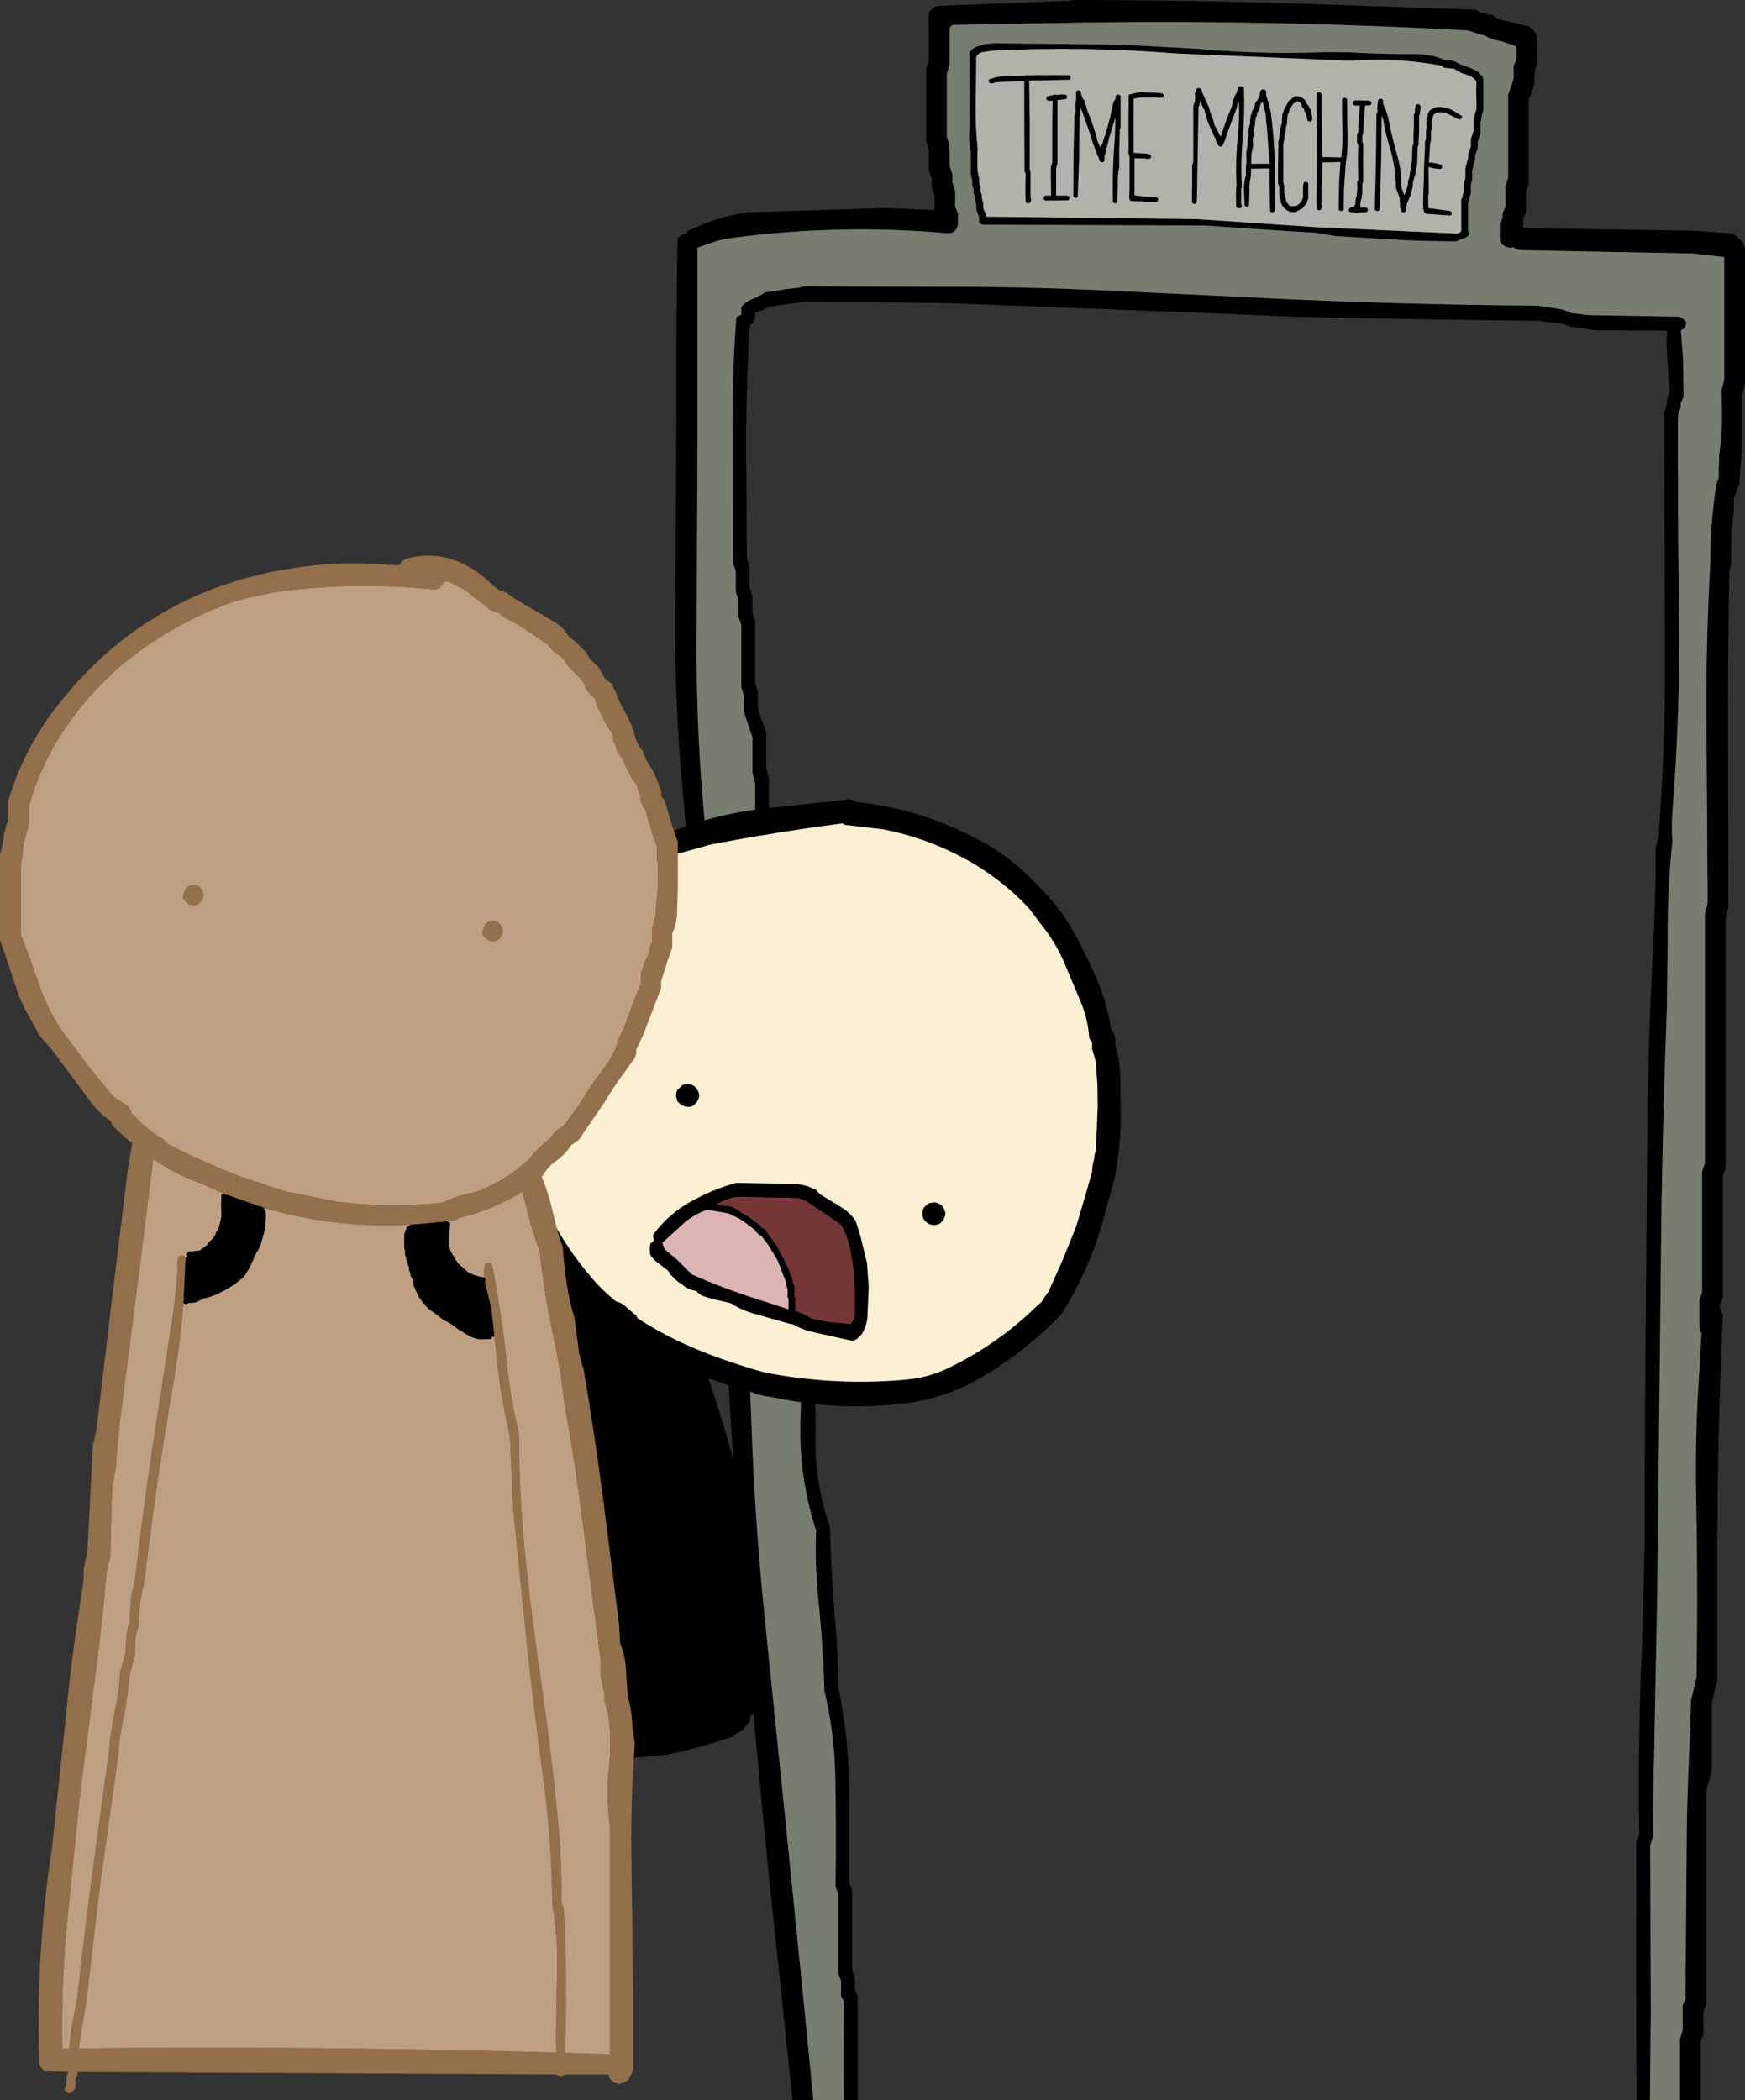 <?xml version="1.0" encoding="UTF-8" standalone="no"?>
<svg xmlns:xlink="http://www.w3.org/1999/xlink" height="378.95px" width="314.85px" xmlns="http://www.w3.org/2000/svg">
  <rect width="100%" height="100%" fill="#333333" stroke="none"/>
  <g transform="matrix(1.0, 0.0, 0.0, 1.0, 87.85, 170.0)">
    <path d="M122.1 -152.7 L122.1 -152.6 122.0 -152.5 121.95 -152.4 121.85 -152.35 121.8 -152.35 121.15 -152.35 120.85 -152.4 117.75 -152.4 117.65 -152.35 116.7 -152.2 116.7 -150.7 116.7 -149.3 116.7 -143.5 116.7 -142.45 116.75 -142.4 118.9 -142.3 119.6 -142.15 119.75 -142.05 119.8 -141.95 119.85 -141.9 119.85 -141.7 119.85 -141.6 119.75 -141.5 119.7 -141.4 119.6 -141.35 119.55 -141.35 119.15 -141.3 118.8 -141.4 116.85 -141.45 116.85 -140.2 116.85 -139.75 116.85 -135.45 116.85 -134.8 116.85 -134.75 118.8 -134.5 120.65 -134.45 120.85 -134.4 121.0 -134.3 121.05 -134.2 121.1 -134.15 121.1 -134.05 121.1 -133.95 121.1 -133.85 121.0 -133.75 120.95 -133.65 120.85 -133.6 120.8 -133.6 118.65 -133.6 118.35 -133.65 116.4 -133.7 116.2 -133.75 116.05 -133.85 115.95 -133.95 115.9 -134.7 115.95 -135.7 115.95 -136.55 115.95 -141.25 115.95 -141.8 115.9 -141.9 115.85 -142.0 115.85 -142.1 115.8 -142.2 115.75 -142.3 115.8 -144.05 115.75 -146.6 115.8 -152.9 115.9 -152.95 117.65 -153.35 117.65 -153.4 121.0 -153.25 121.85 -153.15 122.0 -153.05 122.05 -152.95 122.1 -152.9 122.1 -152.8 122.1 -152.7 M135.45 -151.5 L135.35 -150.75 135.35 -150.65 134.25 -147.75 133.45 -145.6 133.2 -144.75 132.8 -143.8 132.75 -143.75 132.65 -143.65 132.55 -143.55 132.4 -143.55 132.2 -143.6 132.05 -143.7 131.95 -143.8 131.85 -143.9 131.8 -143.95 131.8 -144.05 131.75 -144.15 131.75 -144.25 131.7 -144.35 131.6 -144.45 131.55 -144.55 131.55 -144.65 131.5 -144.7 131.5 -144.8 131.5 -144.9 131.5 -145.0 131.4 -145.1 131.3 -145.2 130.05 -148.05 129.45 -150.15 129.0 -151.0 128.75 -151.95 128.7 -151.95 128.7 -151.85 128.7 -151.75 128.7 -151.65 128.7 -151.55 128.65 -151.45 128.6 -151.4 128.6 -151.3 128.6 -151.2 128.6 -151.1 128.6 -151.0 128.5 -150.9 128.45 -150.8 128.4 -150.7 128.25 -142.1 128.1 -133.65 128.1 -133.55 128.05 -133.45 128.0 -133.4 127.9 -133.3 127.8 -133.2 127.65 -133.2 127.45 -133.25 127.3 -133.35 127.2 -133.45 127.25 -137.2 127.25 -140.2 127.3 -140.3 127.35 -140.4 127.35 -140.55 127.45 -140.75 127.45 -146.4 127.45 -150.8 127.45 -150.9 127.5 -150.95 127.5 -151.05 127.5 -151.15 127.6 -151.25 127.65 -151.35 127.65 -151.45 127.7 -151.55 127.7 -151.65 127.7 -151.7 127.75 -151.8 127.8 -152.4 127.75 -153.2 127.75 -153.3 127.8 -153.4 127.85 -153.5 127.9 -153.7 127.95 -153.9 128.05 -153.95 128.2 -154.05 128.4 -154.15 128.5 -154.1 128.7 -154.05 128.85 -153.95 129.0 -153.7 129.1 -153.2 129.15 -153.15 129.95 -151.35 130.3 -150.6 130.45 -149.95 130.95 -148.65 131.35 -147.3 131.8 -146.5 132.2 -145.65 132.25 -145.55 132.35 -145.45 132.4 -145.4 133.5 -148.55 134.45 -150.9 134.6 -151.8 135.05 -152.95 135.15 -153.05 135.25 -153.15 135.35 -153.55 135.55 -154.2 135.6 -154.3 135.7 -154.35 135.85 -154.45 136.0 -154.45 136.15 -154.45 136.35 -154.4 136.5 -154.3 136.55 -154.2 136.6 -154.15 136.6 -154.05 Q136.75 -149.7 136.4 -145.4 136.0 -141.0 136.2 -136.5 L136.2 -136.2 136.2 -136.15 136.15 -136.05 136.1 -135.95 136.1 -134.65 136.1 -133.2 136.15 -133.15 136.15 -133.05 136.2 -132.95 136.2 -132.85 136.2 -132.75 136.15 -132.65 136.1 -132.55 135.95 -132.45 135.75 -132.4 135.65 -132.4 135.45 -132.45 135.3 -132.55 135.2 -132.65 135.15 -134.45 135.2 -136.15 135.2 -136.2 135.25 -136.3 135.25 -136.4 Q135.05 -140.75 135.45 -145.05 135.8 -148.2 135.7 -151.45 L135.7 -151.9 135.45 -151.5 M140.6 -153.55 L140.6 -153.45 140.6 -153.25 140.6 -152.95 140.6 -152.8 141.1 -151.2 141.45 -149.7 Q142.0 -145.5 142.15 -141.25 L142.25 -132.35 142.1 -131.9 142.05 -131.8 141.95 -131.7 141.9 -131.7 141.75 -131.65 141.5 -131.7 141.4 -131.8 141.3 -131.9 141.2 -139.6 137.9 -139.55 137.85 -138.15 Q137.5 -136.85 137.6 -135.45 L137.5 -132.9 137.45 -132.8 137.35 -132.75 137.3 -132.7 137.15 -132.7 136.95 -132.75 136.8 -132.85 136.7 -132.95 136.6 -135.75 Q136.55 -137.1 136.95 -138.4 L136.95 -138.85 136.95 -139.6 136.95 -139.7 137.05 -141.0 137.0 -142.4 137.25 -144.0 Q137.2 -144.9 137.45 -145.7 L137.4 -146.05 137.45 -146.7 137.45 -146.8 137.5 -147.0 137.6 -147.4 137.7 -147.65 137.7 -147.85 137.7 -148.15 137.7 -148.3 137.7 -148.4 137.75 -148.5 137.75 -148.6 137.75 -148.7 137.75 -148.8 137.8 -148.95 137.8 -149.15 137.85 -149.25 137.9 -149.35 138.0 -149.45 138.0 -149.55 138.0 -149.65 138.0 -149.7 138.0 -149.8 138.05 -149.9 138.1 -150.0 138.15 -150.1 138.2 -150.2 138.25 -150.3 138.35 -150.4 138.4 -150.5 138.45 -150.55 138.45 -150.65 138.6 -151.35 139.15 -152.15 139.15 -152.25 139.2 -152.35 139.2 -152.45 139.25 -152.55 139.3 -152.6 139.4 -152.7 139.4 -152.8 139.45 -152.9 139.45 -153.0 139.45 -153.1 139.5 -153.3 139.55 -153.55 139.7 -153.75 139.75 -153.8 139.85 -153.85 140.0 -153.85 140.0 -153.9 140.15 -153.85 140.35 -153.8 140.5 -153.7 140.55 -153.6 140.6 -153.55 M139.1 -149.8 L139.0 -149.7 138.95 -149.6 138.95 -149.5 138.95 -149.3 138.95 -149.2 138.95 -149.15 138.9 -149.05 138.85 -148.95 138.75 -148.85 138.7 -148.65 138.7 -148.35 138.6 -148.1 138.6 -147.9 138.6 -147.65 138.6 -147.45 138.55 -147.25 138.45 -146.85 138.35 -146.6 138.35 -146.2 138.35 -145.55 138.35 -145.45 138.35 -145.4 138.3 -145.3 138.25 -145.2 138.2 -145.1 138.25 -143.7 137.95 -142.2 137.9 -140.45 141.2 -140.45 140.75 -146.8 140.6 -148.1 140.5 -149.55 Q140.3 -150.05 140.25 -150.55 L139.95 -151.65 139.85 -151.55 139.8 -151.45 139.7 -151.4 139.55 -151.0 139.35 -150.35 139.35 -150.25 139.35 -150.15 139.3 -150.05 139.25 -149.95 139.2 -149.9 139.1 -149.8 M134.35 -160.75 Q142.75 -160.25 151.35 -160.6 L155.8 -160.55 Q161.7 -160.2 167.6 -160.25 170.4 -160.25 172.9 -159.15 L173.1 -159.1 Q174.2 -159.2 175.15 -158.65 175.4 -158.45 175.7 -158.35 L177.4 -157.75 178.7 -157.15 178.9 -156.95 178.95 -156.8 179.2 -156.6 179.45 -156.4 179.65 -156.2 179.7 -156.05 179.8 -155.45 179.8 -154.9 179.8 -153.95 179.8 -153.2 179.8 -152.45 179.8 -152.3 179.8 -151.7 179.8 -151.55 179.8 -151.35 179.8 -150.95 179.8 -150.6 179.8 -150.4 179.8 -150.05 179.7 -149.85 179.55 -149.3 179.5 -149.1 179.35 -148.15 179.3 -147.8 179.3 -147.6 179.3 -146.65 179.3 -146.3 179.3 -146.1 179.3 -145.9 179.2 -145.7 179.15 -145.55 179.1 -145.35 179.05 -145.15 178.95 -144.95 178.9 -144.8 178.85 -144.6 178.8 -144.4 178.8 -144.2 178.8 -144.05 178.8 -143.85 178.8 -143.65 178.8 -143.45 178.8 -143.3 178.7 -143.1 178.65 -142.9 178.6 -142.7 178.55 -142.55 178.45 -142.35 178.4 -142.15 178.35 -141.95 178.3 -141.8 178.3 -141.6 178.3 -141.4 178.3 -141.2 178.3 -141.05 178.2 -140.85 178.05 -140.3 178.0 -140.1 177.8 -139.35 177.75 -138.8 177.8 -138.6 177.8 -137.85 177.8 -137.45 177.7 -137.3 177.65 -137.1 177.6 -136.9 177.55 -136.7 177.55 -136.55 177.55 -136.15 177.55 -135.95 177.55 -135.8 177.55 -135.4 177.55 -135.05 177.45 -134.85 177.4 -134.65 177.3 -134.45 177.3 -134.3 177.3 -134.1 177.2 -133.9 177.15 -133.75 177.05 -133.55 177.05 -133.35 177.05 -132.8 177.05 -132.4 177.05 -131.3 177.05 -130.9 177.05 -129.8 177.05 -129.6 177.05 -129.05 177.05 -128.85 177.05 -128.65 177.05 -128.45 177.1 -128.3 177.2 -128.1 177.25 -127.9 177.3 -127.7 177.15 -127.55 Q176.75 -127.15 176.15 -126.95 L175.7 -126.8 174.9 -126.45 Q169.9 -126.45 164.9 -126.7 L153.15 -127.4 150.1 -127.9 149.55 -128.0 144.35 -128.3 129.65 -129.3 128.9 -129.3 89.4 -129.45 89.05 -129.65 88.85 -129.8 88.8 -130.0 88.8 -130.15 88.8 -130.35 88.8 -130.55 88.8 -130.7 88.8 -130.9 88.7 -131.1 88.6 -131.3 88.55 -131.5 88.5 -131.65 88.4 -131.85 88.35 -132.05 88.3 -132.2 88.3 -132.4 88.3 -132.6 88.3 -132.8 88.3 -132.95 88.3 -133.15 88.2 -133.35 88.15 -133.55 88.1 -133.7 88.05 -133.9 88.05 -134.1 88.05 -134.3 88.05 -134.45 88.0 -134.65 87.9 -134.85 87.85 -135.05 87.8 -135.2 87.8 -135.4 87.8 -135.6 87.8 -135.8 87.8 -135.95 87.7 -136.15 87.6 -136.55 87.55 -136.7 87.55 -136.9 87.55 -137.3 87.55 -137.65 87.45 -137.85 87.4 -138.05 87.4 -138.2 87.35 -138.4 87.3 -138.6 87.3 -138.8 87.3 -139.35 87.3 -139.55 87.3 -140.45 87.3 -140.85 87.3 -141.05 87.3 -141.95 87.3 -142.35 87.3 -142.55 87.3 -142.7 87.2 -142.9 Q86.95 -144.2 87.0 -145.55 L87.05 -147.2 87.05 -147.4 87.05 -148.35 87.05 -148.55 87.05 -152.1 87.05 -160.55 87.15 -160.7 87.75 -161.25 88.05 -161.45 Q89.4 -162.05 90.95 -162.15 L91.4 -162.2 114.4 -161.95 127.25 -161.25 134.35 -160.75 M144.85 -151.9 L145.55 -152.45 145.75 -152.65 146.0 -152.7 147.0 -152.45 147.65 -151.9 147.7 -151.8 147.75 -151.7 147.85 -151.55 147.95 -151.35 147.95 -151.25 148.0 -151.2 148.1 -151.05 148.25 -150.95 148.3 -150.85 148.35 -150.8 148.35 -150.7 148.35 -150.6 148.65 -150.15 148.85 -149.2 148.95 -148.45 148.9 -148.35 148.85 -148.25 148.8 -148.15 148.7 -148.1 148.65 -148.05 148.5 -148.05 148.25 -148.1 148.15 -148.2 148.05 -148.3 148.0 -148.45 147.95 -148.85 147.8 -149.4 147.75 -149.6 147.75 -149.7 147.6 -149.8 147.55 -149.9 147.45 -149.95 147.45 -150.05 147.45 -150.15 147.45 -150.25 147.4 -150.35 147.3 -150.45 147.15 -150.65 147.05 -150.8 147.0 -150.9 147.0 -151.0 147.0 -151.1 146.95 -151.2 146.9 -151.3 146.85 -151.4 146.75 -151.45 146.6 -151.55 146.45 -151.6 146.3 -151.7 146.2 -151.7 145.95 -151.55 145.5 -151.3 145.4 -151.1 145.2 -150.85 145.0 -150.45 144.85 -150.25 144.8 -150.05 144.7 -149.75 144.55 -149.4 144.45 -149.15 144.45 -148.85 144.4 -148.3 144.35 -147.65 144.35 -147.55 144.3 -147.45 144.25 -147.35 144.2 -147.15 144.15 -146.6 143.9 -145.45 143.85 -144.7 143.85 -144.65 143.8 -144.55 143.8 -144.45 143.75 -144.25 143.7 -144.15 143.7 -141.25 143.7 -137.5 143.7 -137.05 143.75 -136.95 143.75 -136.85 143.8 -136.75 143.85 -136.55 143.85 -136.4 143.85 -136.0 143.85 -135.45 143.85 -135.25 143.9 -135.15 143.95 -135.05 143.95 -134.95 143.95 -134.9 143.95 -134.8 143.95 -134.7 143.95 -134.6 144.0 -134.5 144.05 -134.4 144.1 -134.3 144.15 -134.15 144.2 -133.95 144.2 -133.85 144.2 -133.75 144.25 -133.65 144.35 -133.55 144.35 -133.45 144.35 -133.4 144.45 -133.3 144.7 -133.05 145.0 -132.8 145.75 -132.8 146.05 -132.9 146.2 -132.95 146.35 -133.05 146.5 -133.15 146.6 -133.25 146.7 -133.35 146.75 -133.45 146.95 -133.65 147.0 -133.75 147.05 -133.8 147.1 -134.0 147.25 -134.3 147.25 -134.4 147.25 -135.05 147.25 -136.25 147.35 -137.0 147.45 -137.1 147.5 -137.15 147.6 -137.2 147.75 -137.2 147.95 -137.15 148.1 -137.05 148.15 -136.95 148.2 -136.9 148.2 -136.8 148.2 -136.15 148.2 -134.9 148.2 -134.15 148.15 -134.05 148.1 -133.9 148.0 -133.6 147.85 -133.2 147.75 -133.15 147.7 -133.05 147.6 -132.95 147.4 -132.75 147.35 -132.65 147.3 -132.55 147.25 -132.45 146.95 -132.3 146.2 -131.9 146.05 -131.8 Q144.85 -131.5 144.05 -132.3 L143.55 -132.8 143.5 -132.9 143.5 -132.95 143.4 -133.15 143.3 -133.35 143.25 -133.45 143.25 -133.55 143.25 -133.65 143.25 -133.7 143.25 -133.8 143.2 -133.9 143.15 -134.0 143.05 -134.2 143.05 -134.3 143.0 -134.4 143.0 -134.45 143.0 -134.65 143.0 -134.75 143.0 -134.85 142.95 -134.95 142.95 -135.05 142.95 -135.2 142.95 -135.6 142.95 -136.15 142.95 -136.35 142.9 -136.45 142.85 -136.55 142.85 -136.65 142.75 -136.8 142.75 -140.0 142.8 -143.95 142.75 -144.4 142.8 -144.5 142.85 -144.6 142.85 -144.7 142.95 -144.9 142.95 -144.95 142.95 -145.15 142.95 -145.45 143.0 -145.8 143.0 -145.9 143.1 -146.3 143.2 -147.05 143.45 -147.8 143.45 -147.9 143.45 -147.95 143.45 -148.05 143.45 -148.25 143.45 -148.35 143.45 -148.45 143.5 -148.65 143.5 -148.9 143.5 -149.3 143.5 -149.4 143.6 -149.55 143.75 -149.95 143.95 -150.5 143.95 -150.6 144.1 -150.8 144.3 -151.05 144.5 -151.45 144.55 -151.65 144.85 -151.9 M150.75 -140.7 L150.7 -136.65 150.7 -136.55 150.65 -136.45 150.6 -136.35 150.6 -134.65 150.6 -133.05 150.65 -132.95 150.7 -132.9 150.7 -132.8 150.7 -132.7 150.65 -132.5 150.5 -132.2 150.4 -132.15 150.3 -132.05 150.15 -132.05 149.95 -132.1 149.8 -132.2 149.7 -132.3 149.65 -134.55 149.7 -136.5 149.7 -136.6 149.75 -136.7 149.75 -136.8 149.75 -145.5 149.7 -153.1 149.8 -153.2 149.85 -153.25 150.0 -153.35 150.15 -153.35 150.15 -153.4 150.35 -153.3 150.5 -153.2 150.55 -153.1 150.6 -153.05 150.6 -152.95 150.7 -144.2 150.75 -141.6 150.9 -141.6 150.9 -141.65 154.15 -141.6 Q154.45 -144.4 154.35 -147.25 154.25 -149.7 154.3 -152.15 L154.4 -152.2 154.5 -152.3 154.75 -152.35 154.75 -152.4 154.95 -152.3 155.1 -152.2 155.15 -152.1 155.2 -152.05 155.2 -151.95 155.3 -145.3 Q155.35 -142.8 154.95 -140.4 L154.65 -135.8 154.6 -132.35 154.6 -132.25 154.55 -132.15 154.5 -132.05 154.35 -131.95 154.15 -131.9 153.95 -131.95 153.8 -132.05 153.7 -132.15 153.75 -136.95 154.0 -140.6 154.05 -140.75 154.0 -140.75 150.9 -140.7 150.75 -140.7 M155.4 -159.05 L124.4 -160.35 Q107.8 -161.7 91.1 -160.85 L89.5 -160.6 Q88.95 -160.55 88.6 -160.15 L88.4 -159.95 88.3 -159.8 88.3 -159.6 88.2 -151.7 Q88.1 -147.35 88.55 -143.1 L88.5 -142.35 88.5 -140.1 88.55 -138.95 88.6 -138.8 88.65 -138.6 88.65 -138.4 88.7 -138.2 88.8 -138.05 88.8 -137.85 88.8 -137.65 88.8 -137.3 88.95 -136.55 89.05 -136.35 89.05 -136.15 89.05 -135.95 89.05 -135.8 89.05 -135.6 89.1 -135.4 89.15 -135.2 89.2 -135.05 89.3 -134.85 89.3 -134.65 89.3 -134.45 89.3 -134.3 89.35 -134.1 89.4 -133.9 89.45 -133.7 89.55 -133.55 89.55 -133.35 89.55 -133.15 89.55 -132.95 89.55 -132.8 89.55 -132.6 89.6 -132.4 89.65 -132.2 89.7 -132.05 89.9 -131.65 90.05 -131.45 90.05 -131.3 90.05 -131.1 90.05 -130.9 128.15 -130.45 149.75 -129.0 175.1 -127.85 175.5 -128.05 175.8 -128.2 175.8 -129.7 175.8 -132.9 175.8 -133.85 175.8 -134.05 175.9 -134.2 176.05 -134.4 176.05 -134.6 176.05 -134.8 176.1 -134.95 176.2 -135.15 176.3 -135.35 176.3 -135.55 176.3 -135.7 176.3 -136.1 176.3 -136.85 176.3 -137.05 176.35 -137.2 176.4 -137.4 176.45 -137.6 176.55 -137.8 176.55 -137.95 176.55 -138.15 176.55 -138.7 176.55 -139.65 176.6 -139.85 176.65 -140.05 176.75 -140.4 176.95 -141.15 177.05 -141.35 177.05 -141.55 177.05 -141.7 177.05 -141.9 177.05 -142.1 177.1 -142.3 177.15 -142.45 177.3 -142.85 177.55 -143.6 177.55 -143.8 177.55 -143.95 177.55 -144.15 177.55 -144.55 177.55 -144.9 177.6 -145.1 177.65 -145.3 177.8 -145.65 178.05 -146.4 178.05 -146.6 178.05 -146.8 178.05 -147.35 178.05 -148.3 178.05 -148.45 178.1 -148.65 178.15 -148.85 178.25 -149.4 178.55 -150.35 178.55 -151.3 178.5 -153.9 178.55 -155.2 178.5 -155.4 178.3 -155.6 178.1 -155.8 177.7 -156.15 176.75 -156.55 Q175.55 -156.8 174.6 -157.55 L174.4 -157.6 172.9 -157.75 172.55 -157.85 172.35 -158.05 172.15 -158.15 Q164.25 -159.65 156.15 -159.05 L155.4 -159.05 M156.35 -151.75 L156.45 -151.8 156.5 -151.85 156.65 -151.85 156.65 -151.9 159.15 -151.85 159.35 -151.8 159.5 -151.7 159.55 -151.6 159.6 -151.55 159.6 -151.35 159.6 -151.25 159.5 -151.15 159.45 -151.05 159.35 -151.0 159.3 -151.0 158.5 -150.95 158.45 -150.9 158.25 -148.3 158.1 -145.95 158.1 -145.85 158.05 -145.75 157.95 -145.55 157.95 -145.2 157.95 -144.65 157.95 -144.45 158.0 -144.35 158.05 -144.15 158.1 -143.95 158.1 -140.3 158.1 -137.2 158.1 -137.15 158.05 -137.05 157.95 -136.85 157.95 -136.1 157.95 -135.05 157.95 -134.95 157.9 -134.9 157.85 -134.8 157.85 -134.7 157.85 -134.5 157.85 -134.3 157.85 -134.2 157.8 -134.1 157.7 -133.95 157.7 -133.85 157.7 -133.75 157.7 -133.65 157.7 -133.55 157.65 -133.45 157.6 -133.4 157.6 -133.2 157.6 -132.9 157.6 -132.7 157.55 -132.55 158.5 -132.55 158.7 -132.55 158.85 -132.45 158.9 -132.35 158.9 -132.25 158.95 -132.05 158.95 -131.95 158.85 -131.9 158.8 -131.8 158.7 -131.7 158.65 -131.7 157.25 -131.65 157.1 -131.6 156.9 -131.55 156.7 -131.6 156.6 -131.65 156.0 -131.7 155.75 -131.7 155.65 -131.8 155.55 -131.9 155.5 -132.0 155.5 -132.1 155.55 -132.2 155.6 -132.35 155.7 -132.45 155.75 -132.55 155.85 -132.55 156.0 -132.6 156.5 -132.6 156.5 -132.7 156.5 -132.8 156.55 -132.9 156.6 -133.0 156.7 -133.2 156.7 -133.4 156.7 -133.75 156.75 -133.85 156.75 -133.95 156.75 -134.05 156.75 -134.15 156.8 -134.2 156.85 -134.4 156.95 -134.6 156.95 -134.8 156.95 -135.15 157.0 -135.25 157.05 -136.1 157.0 -137.15 157.05 -137.2 157.1 -137.3 157.2 -137.4 157.15 -140.9 157.2 -143.8 157.15 -143.9 157.1 -144.05 157.0 -144.25 157.0 -144.9 157.0 -145.75 157.05 -145.85 157.1 -145.95 157.2 -146.15 157.35 -148.95 157.5 -150.95 156.65 -150.95 156.45 -151.0 156.3 -151.1 156.2 -151.2 156.2 -151.3 156.2 -151.4 156.2 -151.45 156.25 -151.65 156.35 -151.75 M160.95 -152.1 L161.1 -152.2 161.25 -152.2 161.45 -152.15 161.6 -152.05 161.65 -151.95 161.7 -151.9 161.7 -151.8 161.7 -151.7 161.7 -151.5 161.7 -151.3 162.25 -150.0 162.65 -148.7 Q163.3 -145.2 164.3 -141.8 165.05 -139.15 164.95 -136.4 L165.2 -135.65 165.55 -134.75 165.9 -135.7 166.2 -136.75 166.2 -136.85 166.2 -137.05 166.2 -137.3 166.3 -137.6 166.45 -138.05 166.45 -138.15 166.9 -141.05 167.0 -143.6 167.05 -143.7 167.1 -143.9 167.2 -144.15 Q167.15 -145.5 167.25 -146.85 L167.25 -149.3 167.3 -149.4 167.35 -149.5 167.45 -149.7 167.45 -149.8 167.45 -149.95 167.45 -150.25 167.45 -150.35 167.5 -150.45 167.5 -150.55 167.5 -150.65 167.55 -150.8 167.6 -151.0 167.7 -151.1 167.75 -151.15 167.85 -151.2 168.0 -151.2 168.2 -151.15 168.35 -151.05 168.4 -150.95 168.45 -150.9 168.45 -150.8 168.45 -150.7 168.45 -150.5 168.45 -150.2 168.45 -150.15 168.4 -150.05 168.35 -149.95 168.35 -149.85 168.35 -149.65 168.35 -149.45 168.35 -149.4 168.3 -149.3 168.2 -149.1 168.2 -146.35 168.1 -143.95 168.1 -143.85 168.0 -143.65 167.95 -143.45 167.9 -141.95 167.85 -140.4 167.55 -138.7 167.1 -137.1 167.1 -137.0 167.1 -136.8 167.1 -136.55 166.65 -134.75 166.0 -133.25 165.95 -133.05 165.95 -132.8 165.95 -132.6 165.95 -132.5 165.9 -132.4 165.85 -132.3 165.85 -132.2 165.85 -132.15 165.85 -132.05 165.8 -131.95 165.75 -131.85 165.65 -131.75 165.55 -131.7 165.4 -131.65 165.2 -131.7 165.05 -131.8 164.95 -131.9 164.95 -132.0 164.95 -132.1 164.95 -132.2 164.9 -132.3 164.85 -132.4 164.75 -132.55 164.75 -132.75 164.75 -133.15 164.75 -133.3 164.75 -133.4 164.7 -133.5 164.7 -133.6 164.7 -133.8 164.7 -134.05 164.7 -134.25 164.35 -135.2 164.0 -136.15 Q164.0 -139.75 162.95 -143.2 162.15 -145.8 161.7 -148.5 L161.65 -148.6 161.6 -148.8 161.45 -149.05 161.35 -140.7 161.1 -132.35 161.1 -132.25 161.05 -132.15 161.0 -132.05 160.85 -131.95 160.65 -131.9 160.45 -131.95 160.3 -132.05 160.2 -132.15 160.4 -140.5 160.5 -149.15 160.5 -149.5 160.55 -149.6 160.6 -149.7 160.7 -149.8 160.65 -150.45 160.7 -151.2 160.7 -151.3 160.7 -151.4 160.75 -151.45 160.75 -151.55 160.75 -151.65 160.8 -151.75 160.8 -151.95 160.85 -152.05 160.95 -152.1 M58.9 208.95 L55.15 208.95 51.7 176.4 Q49.8 158.4 48.2 140.4 L45.25 104.75 Q43.9 87.15 43.1 69.5 42.55 56.35 41.45 43.25 L38.45 7.6 35.3 -27.6 Q33.7 -45.05 34.0 -62.85 L34.2 -98.1 Q34.15 -112.55 34.4 -126.95 L34.8 -127.35 35.25 -127.7 35.95 -127.85 36.0 -128.1 36.45 -128.4 Q41.55 -130.95 47.15 -131.7 L72.05 -132.45 80.75 -132.1 80.75 -132.5 80.75 -133.25 80.75 -133.6 80.75 -134.0 80.75 -134.35 80.75 -134.75 80.65 -135.1 80.5 -135.5 80.4 -135.85 80.25 -136.25 80.25 -136.6 80.25 -137.0 80.25 -137.35 80.25 -137.75 80.15 -138.1 80.0 -138.5 79.9 -138.85 79.75 -139.25 79.75 -139.6 79.75 -140.75 79.75 -141.1 79.75 -142.25 79.75 -142.6 79.5 -143.75 79.4 -144.1 79.25 -144.5 79.25 -144.85 79.25 -146.0 79.25 -146.35 79.25 -147.5 79.25 -149.0 79.25 -149.35 79.25 -152.75 79.25 -156.85 79.25 -157.6 79.4 -158.0 79.5 -158.35 79.65 -158.75 79.75 -159.1 79.75 -159.5 79.75 -160.6 79.75 -161.0 79.75 -162.1 79.75 -162.5 79.75 -163.6 79.75 -164.0 79.7 -166.6 Q79.7 -167.4 80.0 -168.1 L80.4 -168.45 80.75 -168.7 81.0 -168.85 81.65 -168.95 105.65 -169.9 105.65 -170.0 Q124.65 -170.0 143.65 -169.45 L178.5 -168.25 179.0 -167.85 179.3 -167.7 181.5 -167.25 182.0 -166.85 182.25 -166.6 182.65 -166.5 186.0 -165.75 187.1 -165.45 188.0 -165.25 188.5 -164.85 188.85 -164.45 189.15 -164.1 189.4 -163.75 189.45 -163.35 189.5 -162.25 189.5 -161.85 189.5 -160.75 189.5 -160.35 189.5 -159.25 189.5 -158.85 189.5 -158.5 189.4 -158.1 189.25 -157.75 189.15 -157.35 189.0 -157.0 189.0 -156.6 189.0 -156.25 189.0 -155.85 189.0 -155.5 189.0 -155.1 189.0 -154.75 188.85 -154.35 188.55 -153.6 188.45 -153.25 188.35 -152.85 188.15 -152.45 188.0 -152.1 188.0 -151.75 188.0 -150.6 188.0 -150.25 188.0 -148.0 188.0 -147.6 188.0 -147.25 188.0 -143.1 188.0 -136.75 187.85 -136.35 187.65 -135.95 187.5 -135.6 187.5 -135.25 187.5 -134.5 187.5 -134.1 187.5 -133.75 187.5 -133.0 187.5 -132.6 187.5 -132.25 187.5 -131.85 187.4 -131.5 187.25 -131.1 187.0 -130.75 187.0 -130.35 187.0 -130.0 187.0 -129.6 187.0 -129.25 187.0 -128.85 218.15 -128.35 219.0 -128.3 224.1 -127.9 225.0 -127.75 225.5 -127.35 225.9 -127.0 226.25 -126.6 226.65 -126.25 226.75 -125.85 226.9 -125.5 227.0 -125.1 227.0 -124.0 227.0 -123.6 227.0 -115.75 227.0 -101.5 227.0 -100.75 226.9 -100.35 226.8 -99.95 226.7 -99.6 226.65 -99.25 226.5 -98.85 226.5 -97.75 226.5 -97.35 226.5 -94.35 Q226.6 -89.6 226.1 -84.95 L226.0 -82.75 225.85 -82.35 225.5 -81.6 225.4 -81.25 225.25 -80.85 225.15 -80.5 225.0 -80.1 225.0 -79.0 225.0 -78.6 224.95 -77.5 Q224.45 -74.35 224.5 -71.1 L224.5 -68.1 Q224.15 -67.2 224.15 -66.25 223.9 -51.45 223.95 -36.6 L224.0 -6.25 223.9 -5.85 223.8 -5.5 223.7 -5.1 223.65 -4.75 223.5 -4.35 223.5 -3.25 223.5 -2.85 223.5 17.4 223.5 40.65 223.4 41.0 223.25 41.4 223.15 41.75 223.0 42.15 223.0 43.25 223.0 43.65 223.0 50.0 223.0 63.15 223.0 64.25 222.85 64.6 222.65 65.0 222.5 65.4 222.5 66.15 222.75 66.55 222.9 66.9 223.0 67.25 Q222.2 84.5 222.05 101.75 L222.0 109.65 222.0 133.25 221.6 134.75 221.1 137.0 221.0 137.4 221.0 143.4 221.0 149.4 220.7 150.55 220.1 152.75 220.0 153.15 220.0 174.9 220.0 191.75 219.85 192.1 219.65 192.5 219.5 192.9 219.5 194.4 219.5 196.65 219.5 197.0 219.4 197.4 219.25 197.75 219.0 198.5 219.0 207.5 219.0 208.95 215.25 208.95 215.25 205.4 215.25 197.9 215.4 197.5 215.5 197.15 215.75 196.4 215.75 194.9 215.75 192.25 215.75 191.9 215.9 191.5 216.1 191.1 216.25 190.75 216.5 159.65 Q216.65 151.0 217.1 142.4 L217.25 136.75 217.65 135.25 218.15 133.0 218.25 132.65 Q218.5 115.3 218.15 98.15 218.05 90.25 218.45 82.4 L219.15 70.55 218.9 70.25 218.75 69.15 218.75 68.75 218.75 68.4 218.75 68.0 218.75 66.15 218.75 64.65 218.9 64.25 219.0 63.9 219.15 63.5 219.25 63.15 219.25 62.0 219.25 61.65 219.25 55.25 219.25 42.5 219.25 41.4 219.4 41.0 219.5 40.65 219.65 40.25 219.75 39.9 219.75 38.75 219.75 38.4 219.75 18.15 219.75 -5.1 219.8 -5.15 219.8 -5.25 219.9 -5.5 219.95 -5.85 220.05 -6.25 220.15 -6.6 220.25 -7.0 220.25 -8.85 220.05 -38.5 Q219.9 -53.75 220.75 -68.85 L220.75 -70.0 220.75 -70.35 220.8 -72.6 Q221.05 -76.9 221.6 -81.2 221.75 -82.5 222.25 -83.85 L222.25 -85.0 222.25 -85.35 222.35 -88.0 Q223.0 -92.6 222.8 -97.35 L222.75 -99.6 222.9 -100.0 222.95 -100.35 223.05 -100.7 223.15 -101.1 223.25 -101.5 223.25 -102.6 223.25 -103.0 223.25 -109.35 223.25 -122.5 223.25 -123.6 217.75 -124.25 186.65 -124.85 185.75 -125.0 185.2 -125.4 184.65 -125.25 183.75 -125.5 183.25 -125.85 182.9 -126.25 182.8 -126.6 182.75 -127.35 182.75 -127.75 182.75 -128.1 182.75 -128.85 182.75 -129.25 182.75 -129.6 182.9 -129.95 183.1 -130.35 183.25 -130.75 183.25 -131.1 183.25 -131.5 183.4 -131.85 183.55 -132.2 183.75 -132.6 183.75 -133.0 183.75 -133.75 183.75 -134.1 183.75 -134.5 183.75 -135.25 183.75 -135.6 183.75 -136.0 183.75 -136.35 183.9 -136.75 184.0 -137.1 184.15 -137.5 184.25 -137.85 184.25 -138.25 184.25 -139.35 184.25 -139.75 184.25 -141.6 184.25 -142.35 184.25 -142.75 184.25 -146.5 184.25 -152.85 184.4 -153.25 184.65 -154.0 184.75 -154.35 184.9 -154.75 185.15 -155.5 185.25 -155.85 185.25 -156.25 185.25 -156.6 185.25 -157.0 185.25 -157.35 185.25 -157.75 185.25 -158.1 185.4 -158.45 185.6 -158.85 185.75 -159.25 185.75 -159.6 185.75 -160.0 185.75 -160.35 185.75 -160.75 185.75 -161.1 185.75 -161.5 185.45 -161.75 183.15 -162.5 182.15 -162.75 Q181.0 -163.0 180.0 -163.6 L179.15 -163.8 177.5 -164.35 177.0 -164.5 Q140.05 -166.55 103.0 -165.85 L84.0 -165.5 83.5 -165.1 83.5 -164.75 83.5 -163.6 83.5 -163.25 83.5 -162.1 83.5 -161.75 83.5 -160.6 83.5 -160.25 83.5 -158.75 83.5 -158.35 83.4 -158.0 83.25 -157.6 83.15 -157.25 83.0 -156.85 83.0 -156.5 83.0 -155.35 83.0 -155.0 83.0 -153.85 83.0 -152.75 83.0 -152.35 83.0 -152.0 83.0 -148.6 83.0 -145.25 83.15 -144.85 83.45 -143.75 83.45 -143.35 83.5 -142.25 83.5 -141.85 83.5 -140.75 83.5 -140.35 83.5 -140.0 83.65 -139.6 83.75 -139.25 83.9 -138.85 84.0 -138.5 84.0 -138.1 84.0 -137.75 84.0 -137.35 84.0 -137.0 84.15 -136.6 84.25 -136.25 84.4 -135.85 84.5 -135.5 84.5 -135.1 84.5 -134.35 84.5 -134.0 84.5 -133.6 84.5 -133.25 84.5 -132.85 84.55 -132.5 84.75 -132.1 84.9 -131.75 85.0 -131.35 85.0 -131.0 85.0 -130.6 85.0 -130.25 85.0 -129.85 85.0 -129.5 84.9 -129.1 84.75 -128.75 84.5 -128.4 84.0 -128.0 83.15 -127.9 Q63.6 -129.65 44.2 -127.05 42.05 -126.8 40.0 -126.0 L38.0 -125.3 38.0 -91.35 37.85 -55.35 Q37.7 -37.35 39.5 -19.7 L42.7 15.55 45.6 50.75 Q47.05 68.35 47.7 86.0 48.3 103.95 50.1 121.65 L53.7 156.9 57.25 192.1 58.9 208.95 M209.85 208.95 L207.45 208.95 207.35 184.65 207.4 162.5 207.5 162.15 207.65 161.75 207.9 161.0 Q207.65 143.45 208.45 126.1 L208.9 108.15 Q208.9 90.3 209.05 72.5 L209.35 36.9 Q209.45 18.95 210.4 1.25 210.9 -7.9 210.9 -17.1 L211.0 -17.5 211.15 -18.2 211.4 -19.0 Q212.7 -36.3 212.55 -53.85 L212.4 -89.85 212.4 -95.5 212.5 -95.85 212.65 -96.25 212.9 -97.0 212.9 -97.35 212.9 -97.75 212.95 -98.1 213.1 -98.5 213.4 -99.25 212.9 -106.35 Q212.75 -108.4 212.95 -110.35 L200.15 -110.4 199.4 -110.5 195.65 -111.05 194.15 -111.5 193.6 -111.65 190.65 -111.95 189.9 -112.1 Q167.8 -112.35 145.75 -112.85 L132.75 -113.4 83.25 -115.3 57.25 -115.6 56.65 -115.45 53.4 -115.0 52.65 -114.9 50.75 -114.6 50.15 -114.25 49.65 -114.0 49.15 -113.85 48.4 -113.6 48.4 -113.25 48.4 -112.85 48.35 -112.5 48.25 -112.1 48.0 -111.75 47.65 -111.5 47.55 -111.2 47.4 -110.85 Q46.7 -98.9 46.8 -86.85 L46.9 -69.25 47.0 -68.85 47.15 -68.5 47.25 -68.1 47.4 -67.75 47.4 -66.25 47.4 -64.35 47.4 -64.0 47.5 -63.6 47.65 -63.25 47.75 -62.85 47.9 -62.5 47.9 -61.35 47.9 -59.85 47.9 -59.5 48.0 -59.1 48.15 -58.75 48.25 -58.35 48.4 -58.0 48.4 -52.35 48.4 -46.75 48.5 -46.35 48.65 -46.0 48.75 -45.6 48.9 -45.25 48.9 -44.1 48.9 -42.6 48.9 -42.25 49.5 -40.35 50.4 -37.75 50.4 -34.75 50.4 -31.35 50.5 -31.0 50.6 -30.6 50.8 -29.85 50.9 -29.5 50.9 -27.25 50.9 -24.25 50.9 -23.85 51.25 -22.75 51.75 -20.85 51.9 -20.5 51.9 -19.0 51.9 -17.1 51.9 -16.75 Q52.5 -15.1 52.45 -13.35 L52.4 -9.6 52.75 -8.1 53.25 -6.25 53.4 -5.85 53.4 -4.75 53.4 -3.25 53.4 -2.5 53.5 -2.1 53.65 -1.75 53.75 -1.35 53.9 -1.0 54.05 3.15 Q54.2 5.25 54.9 7.25 L54.9 8.4 54.9 9.9 54.9 10.65 55.0 11.0 55.1 11.4 55.3 12.15 55.4 12.5 55.4 14.4 55.4 16.65 55.4 17.0 55.5 17.4 55.65 17.75 55.75 18.15 55.9 18.5 55.9 21.5 55.9 24.9 Q56.65 28.35 56.45 32.0 56.3 35.3 57.4 38.4 57.4 47.0 57.75 55.6 58.0 62.35 57.9 69.15 59.5 79.45 59.3 90.15 59.25 94.1 59.95 98.0 60.6 101.8 61.9 105.5 62.1 113.8 62.8 122.0 63.35 128.15 63.4 134.4 65.45 144.35 65.4 154.65 L65.4 169.65 65.5 170.0 65.65 170.4 65.75 170.75 65.9 171.15 65.9 178.65 65.9 185.4 66.0 185.75 66.15 186.15 66.25 186.5 66.4 186.9 66.4 187.65 66.4 188.4 66.4 189.15 66.55 189.5 66.75 189.9 66.9 190.25 66.9 203.75 66.9 208.95 64.4 208.95 64.35 201.9 64.4 191.4 64.35 191.0 64.15 190.65 63.9 190.25 63.9 189.5 63.9 188.4 63.9 187.65 63.85 187.25 63.65 186.85 63.5 186.5 63.4 186.15 63.4 178.65 63.4 171.9 63.25 171.5 63.15 171.15 63.0 170.75 62.9 170.4 Q63.05 160.2 62.85 150.15 62.65 142.5 60.9 135.15 60.65 126.85 59.8 118.7 59.15 112.55 59.4 106.25 56.1 96.05 56.6 85.25 56.95 77.4 55.4 69.9 L55.05 52.65 54.9 39.15 Q53.7 35.7 53.95 32.0 54.15 28.75 53.4 25.65 L53.4 22.65 53.4 19.25 53.25 18.9 53.15 18.5 53.0 18.15 52.9 17.75 52.9 15.9 52.9 13.65 52.9 13.25 52.75 12.9 52.65 12.5 52.5 11.75 52.4 11.4 52.4 10.25 52.4 8.75 52.4 8.0 Q51.7 6.0 51.55 3.9 L51.4 -0.25 51.25 -0.6 51.15 -1.0 51.0 -1.35 50.9 -1.75 50.9 -2.85 50.9 -4.35 50.9 -5.1 50.45 -6.6 50.0 -8.5 49.9 -8.85 49.95 -12.25 Q50.05 -14.15 49.4 -16.0 L49.4 -17.5 49.4 -19.35 49.4 -19.75 49.0 -20.85 48.5 -22.75 48.4 -23.1 48.4 -25.35 48.4 -28.35 48.4 -28.75 48.25 -29.1 48.15 -29.5 48.0 -30.25 47.9 -30.6 47.9 -33.6 47.9 -37.0 47.25 -38.85 46.4 -41.5 46.4 -42.6 46.4 -44.1 46.4 -44.5 46.25 -44.85 46.15 -45.25 46.0 -45.6 45.9 -46.0 45.9 -51.6 45.9 -57.25 45.75 -57.6 45.65 -58.0 45.5 -58.35 45.4 -58.75 45.4 -59.85 45.4 -61.35 45.4 -61.75 45.25 -62.1 45.15 -62.5 45.0 -62.85 44.9 -63.25 44.9 -64.75 44.9 -66.6 44.9 -67.0 44.75 -67.35 44.65 -67.75 44.5 -68.1 44.4 -68.5 44.35 -94.0 Q44.3 -103.4 45.0 -112.75 L45.45 -113.0 45.9 -113.2 45.9 -113.5 45.9 -113.85 45.9 -114.25 45.9 -114.6 46.25 -115.0 46.65 -115.35 47.15 -115.7 47.9 -116.05 48.65 -116.35 49.25 -116.65 49.75 -116.95 50.15 -117.25 50.65 -117.3 52.9 -117.65 53.65 -117.8 56.4 -118.1 57.1 -118.3 57.15 -118.35 83.5 -118.25 Q98.05 -118.25 112.55 -117.55 L146.05 -115.95 Q167.8 -115.0 189.65 -114.85 L190.4 -114.7 193.6 -114.25 194.35 -114.05 195.15 -113.75 195.65 -113.5 197.15 -113.35 197.9 -113.25 198.65 -113.15 215.15 -112.85 215.7 -112.55 216.1 -112.2 216.4 -111.85 216.35 -111.5 216.25 -111.1 215.95 -110.75 215.65 -110.5 215.45 -110.4 215.85 -104.75 215.9 -98.35 215.75 -98.0 215.55 -97.6 215.4 -97.25 215.4 -96.85 215.4 -96.5 215.25 -96.1 215.15 -95.75 214.9 -95.0 Q214.85 -77.55 215.1 -60.1 215.35 -41.95 213.95 -24.1 213.7 -21.15 213.9 -18.1 213.0 -9.6 213.05 -0.85 L212.9 11.9 Q212.25 29.3 211.95 46.75 L211.55 82.75 211.15 118.4 210.45 154.0 210.4 161.5 210.25 161.9 210.15 162.25 209.9 163.0 210.0 193.0 209.85 208.95 M90.7 -155.7 Q92.75 -156.45 95.05 -156.3 L95.7 -156.3 97.15 -156.35 97.2 -156.4 97.4 -156.45 97.6 -156.4 99.0 -156.45 104.9 -156.45 105.1 -156.4 105.25 -156.3 105.3 -156.2 105.35 -156.15 105.35 -155.95 105.35 -155.85 105.25 -155.75 105.2 -155.65 105.1 -155.6 97.85 -155.45 97.95 -147.3 97.95 -139.35 98.0 -139.25 98.05 -139.05 98.1 -138.8 98.1 -136.35 98.1 -134.3 98.15 -134.2 98.2 -134.1 98.2 -134.0 98.2 -133.9 98.15 -133.7 98.05 -133.55 98.0 -133.45 97.85 -133.35 97.65 -133.3 97.45 -133.35 97.3 -133.45 97.2 -133.55 97.15 -136.25 97.2 -138.6 97.15 -138.7 97.1 -138.9 97.0 -139.15 96.95 -147.9 96.95 -155.4 91.8 -155.15 91.7 -155.1 91.65 -155.05 91.5 -155.05 91.15 -154.95 91.0 -154.95 90.75 -155.0 90.65 -155.1 90.55 -155.2 90.5 -155.3 90.5 -155.4 90.55 -155.45 90.55 -155.55 90.6 -155.65 90.7 -155.7 M100.95 -152.05 L100.95 -152.15 100.95 -152.2 100.95 -152.3 101.0 -152.5 101.1 -152.6 102.2 -152.85 102.25 -152.9 102.5 -152.95 102.7 -152.9 102.75 -152.85 103.5 -152.95 104.25 -152.95 104.45 -152.9 104.6 -152.8 104.65 -152.7 104.65 -152.65 104.7 -152.45 104.7 -152.35 104.6 -152.25 104.55 -152.15 104.45 -152.1 102.95 -151.95 102.95 -145.7 102.95 -140.65 102.9 -140.35 102.75 -139.8 102.7 -139.7 102.7 -136.95 102.7 -134.7 104.65 -134.7 104.85 -134.65 105.0 -134.55 105.05 -134.45 105.1 -134.4 105.1 -134.2 105.1 -134.1 105.0 -134.0 104.95 -133.9 104.85 -133.85 104.8 -133.85 100.9 -133.8 100.7 -133.85 100.55 -133.95 100.45 -134.05 100.45 -134.15 100.45 -134.2 100.45 -134.3 100.5 -134.5 100.6 -134.6 100.7 -134.65 100.75 -134.7 100.9 -134.7 101.8 -134.7 101.75 -137.45 101.75 -139.9 101.85 -140.15 102.0 -140.7 102.0 -140.8 102.0 -147.65 102.05 -151.85 101.75 -151.8 101.5 -151.8 101.4 -151.8 101.2 -151.85 101.05 -151.95 100.95 -152.05 M107.1 -150.25 L107.1 -149.5 107.1 -149.4 107.1 -149.3 107.05 -149.1 106.95 -148.85 106.85 -141.05 106.6 -134.5 106.55 -134.4 106.45 -134.35 106.4 -134.3 106.25 -134.3 106.0 -134.35 105.9 -134.45 105.8 -134.55 105.85 -142.4 106.0 -149.05 106.05 -149.15 106.1 -149.35 106.2 -149.65 106.2 -150.2 106.2 -150.95 106.2 -151.05 106.3 -152.15 106.3 -153.4 106.3 -153.45 106.4 -153.55 106.5 -153.65 106.75 -153.7 106.95 -153.65 107.1 -153.55 107.15 -153.45 107.2 -153.4 107.2 -153.3 107.2 -153.2 107.2 -153.1 107.3 -152.8 107.45 -152.35 107.5 -152.25 107.55 -152.15 107.65 -152.05 107.75 -151.95 107.8 -151.85 107.85 -151.8 107.85 -151.7 107.85 -151.6 107.85 -151.5 108.05 -151.1 108.2 -150.55 108.2 -150.45 109.2 -147.85 109.9 -145.6 110.2 -144.45 110.7 -143.4 110.75 -143.4 110.75 -143.5 110.8 -143.6 110.85 -143.7 110.9 -143.8 111.0 -143.9 111.3 -144.9 111.7 -146.05 112.45 -148.85 113.0 -151.4 113.15 -151.75 113.45 -152.3 113.45 -152.4 113.45 -152.5 113.45 -152.7 113.55 -152.8 113.6 -152.85 113.75 -152.95 113.9 -152.95 114.1 -152.9 114.25 -152.8 114.3 -152.7 114.35 -152.65 114.35 -152.55 114.35 -149.8 114.35 -147.2 114.35 -147.1 114.3 -146.9 114.2 -146.65 114.1 -143.15 114.1 -139.9 Q113.75 -138.3 113.85 -136.6 L113.75 -133.5 113.7 -133.4 113.6 -133.35 113.55 -133.3 113.4 -133.3 113.2 -133.35 113.05 -133.45 112.95 -133.55 Q112.85 -137.6 113.05 -141.6 L113.3 -145.25 113.4 -148.8 112.35 -145.35 111.6 -142.4 111.6 -142.3 111.55 -142.2 111.45 -142.05 111.45 -141.65 111.45 -141.1 111.35 -140.9 111.3 -140.8 111.2 -140.75 111.15 -140.7 111.0 -140.7 110.75 -140.75 110.65 -140.85 110.55 -140.95 110.55 -141.05 110.5 -141.15 110.5 -141.2 Q109.45 -143.65 108.7 -146.2 L107.45 -149.75 107.3 -150.05 107.3 -150.15 107.25 -150.3 107.25 -150.5 107.25 -150.6 107.2 -150.7 107.15 -150.8 107.1 -150.25 M170.15 -140.7 L171.2 -140.55 172.1 -140.3 172.25 -140.2 172.3 -140.1 172.35 -139.95 172.35 -139.75 172.25 -139.65 172.2 -139.55 172.1 -139.5 170.9 -139.6 169.95 -139.85 169.9 -139.85 169.9 -139.45 169.95 -135.15 169.95 -135.05 169.9 -134.95 169.85 -134.9 169.85 -134.5 169.85 -133.95 169.85 -133.3 169.9 -132.45 173.65 -131.95 173.85 -131.9 174.0 -131.8 174.05 -131.7 174.1 -131.55 174.1 -131.45 174.1 -131.35 174.0 -131.25 173.95 -131.15 173.85 -131.1 169.65 -131.4 169.45 -131.45 169.3 -131.55 169.1 -131.75 169.05 -131.85 169.0 -132.05 169.0 -132.15 168.95 -132.2 168.95 -132.3 168.95 -132.8 168.9 -133.45 168.95 -134.2 168.95 -135.05 169.05 -137.65 169.1 -140.2 169.25 -143.4 169.25 -144.4 169.3 -144.5 169.35 -144.7 169.4 -144.8 169.45 -144.9 169.45 -145.15 169.45 -145.45 169.45 -145.8 169.45 -146.3 169.5 -146.75 169.55 -147.05 169.55 -147.3 169.5 -147.7 169.55 -148.15 169.5 -148.65 169.55 -148.7 169.7 -148.9 169.75 -149.0 169.75 -149.1 169.75 -149.3 169.75 -149.4 169.8 -149.45 169.8 -149.55 169.85 -149.65 169.95 -149.75 170.0 -149.85 170.05 -149.95 170.1 -150.05 170.2 -150.1 170.45 -150.3 170.7 -150.4 171.1 -150.6 171.2 -150.65 171.5 -150.7 171.65 -150.7 Q173.0 -150.75 174.25 -150.1 L175.95 -149.05 175.95 -148.95 175.9 -148.8 175.9 -148.7 175.8 -148.6 175.7 -148.5 175.5 -148.45 Q174.95 -148.6 174.5 -148.9 L173.15 -149.55 172.95 -149.65 172.4 -149.7 172.2 -149.75 171.5 -149.7 171.4 -149.65 171.1 -149.5 170.95 -149.4 170.75 -149.2 170.75 -149.1 170.7 -148.95 170.7 -148.85 170.65 -148.75 170.6 -148.55 170.5 -148.45 170.45 -148.4 170.45 -148.1 170.45 -147.7 170.45 -147.25 170.45 -146.7 170.35 -146.2 170.35 -145.95 170.35 -145.75 170.35 -145.45 170.35 -145.1 170.35 -144.7 170.35 -144.65 170.3 -144.45 170.25 -144.35 170.25 -144.25 170.2 -144.15 170.05 -141.65 169.95 -140.7 169.95 -140.65 170.0 -140.7 170.15 -140.7" fill="#000000" fill-rule="evenodd" stroke="none"/>
    <path d="M134.35 -160.75 L127.25 -161.25 114.4 -161.95 91.4 -162.2 90.95 -162.15 Q89.4 -162.05 88.05 -161.45 L87.75 -161.25 87.15 -160.7 87.05 -160.55 87.05 -152.1 87.05 -148.55 87.05 -148.35 87.05 -147.4 87.05 -147.2 87.0 -145.55 Q86.95 -144.2 87.2 -142.9 L87.3 -142.7 87.3 -142.55 87.3 -142.35 87.3 -141.95 87.3 -141.05 87.3 -140.85 87.3 -140.45 87.3 -139.55 87.3 -139.35 87.3 -138.8 87.3 -138.6 87.35 -138.4 87.4 -138.2 87.4 -138.05 87.45 -137.85 87.55 -137.65 87.55 -137.3 87.55 -136.9 87.55 -136.7 87.6 -136.55 87.7 -136.15 87.8 -135.95 87.8 -135.8 87.8 -135.6 87.8 -135.4 87.8 -135.2 87.85 -135.05 87.9 -134.85 88.0 -134.65 88.05 -134.45 88.05 -134.3 88.05 -134.1 88.05 -133.9 88.1 -133.7 88.15 -133.55 88.2 -133.35 88.3 -133.15 88.3 -132.95 88.3 -132.8 88.3 -132.6 88.3 -132.4 88.3 -132.2 88.35 -132.05 88.4 -131.85 88.5 -131.65 88.55 -131.5 88.6 -131.3 88.7 -131.1 88.8 -130.9 88.8 -130.7 88.8 -130.55 88.8 -130.35 88.8 -130.15 88.8 -130.0 88.85 -129.8 89.05 -129.65 89.4 -129.45 128.9 -129.3 129.65 -129.3 144.35 -128.3 149.55 -128.0 150.1 -127.9 153.15 -127.4 164.9 -126.7 Q169.9 -126.45 174.9 -126.45 L175.7 -126.8 176.15 -126.95 Q176.75 -127.15 177.15 -127.55 L177.3 -127.7 177.25 -127.9 177.2 -128.1 177.1 -128.3 177.05 -128.45 177.05 -128.65 177.05 -128.85 177.05 -129.05 177.05 -129.6 177.05 -129.8 177.05 -130.9 177.05 -131.3 177.05 -132.4 177.05 -132.8 177.05 -133.35 177.05 -133.55 177.15 -133.75 177.2 -133.9 177.3 -134.1 177.3 -134.3 177.3 -134.45 177.4 -134.65 177.45 -134.85 177.55 -135.05 177.55 -135.4 177.55 -135.8 177.55 -135.95 177.55 -136.15 177.55 -136.55 177.55 -136.7 177.6 -136.9 177.65 -137.1 177.7 -137.3 177.8 -137.45 177.8 -137.85 177.8 -138.6 177.75 -138.8 177.8 -139.35 178.0 -140.1 178.05 -140.3 178.2 -140.85 178.3 -141.05 178.3 -141.2 178.3 -141.4 178.3 -141.6 178.3 -141.8 178.35 -141.95 178.4 -142.15 178.45 -142.35 178.55 -142.55 178.6 -142.7 178.65 -142.9 178.7 -143.1 178.8 -143.3 178.8 -143.45 178.8 -143.65 178.8 -143.85 178.8 -144.05 178.8 -144.2 178.8 -144.4 178.85 -144.6 178.9 -144.8 178.95 -144.95 179.05 -145.15 179.1 -145.35 179.15 -145.55 179.2 -145.7 179.3 -145.9 179.3 -146.1 179.3 -146.3 179.3 -146.65 179.3 -147.6 179.3 -147.8 179.35 -148.15 179.5 -149.1 179.55 -149.3 179.7 -149.85 179.8 -150.05 179.8 -150.4 179.8 -150.6 179.8 -150.95 179.8 -151.35 179.8 -151.55 179.8 -151.7 179.8 -152.3 179.8 -152.45 179.8 -153.2 179.8 -153.95 179.8 -154.9 179.8 -155.45 179.7 -156.05 179.65 -156.2 179.45 -156.4 179.2 -156.6 178.95 -156.8 178.9 -156.95 178.7 -157.15 177.4 -157.75 175.7 -158.35 Q175.4 -158.45 175.15 -158.65 174.2 -159.2 173.1 -159.1 L172.9 -159.15 Q170.4 -160.25 167.6 -160.25 161.7 -160.2 155.8 -160.55 L151.35 -160.6 Q142.75 -160.25 134.35 -160.75 M215.25 208.95 L209.85 208.95 210.0 193.0 209.9 163.0 210.15 162.25 210.25 161.9 210.4 161.5 210.45 154.0 211.15 118.4 211.55 82.75 211.95 46.75 Q212.25 29.3 212.9 11.9 L213.05 -0.85 Q213.0 -9.6 213.9 -18.1 213.7 -21.15 213.95 -24.1 215.35 -41.95 215.1 -60.1 214.85 -77.55 214.9 -95.0 L215.15 -95.75 215.25 -96.1 215.4 -96.5 215.4 -96.85 215.4 -97.25 215.55 -97.6 215.75 -98.0 215.9 -98.35 215.85 -104.75 215.45 -110.4 215.65 -110.5 215.95 -110.75 216.25 -111.1 216.35 -111.5 216.4 -111.85 216.1 -112.2 215.7 -112.55 215.15 -112.85 198.65 -113.15 197.9 -113.25 197.15 -113.35 195.65 -113.5 195.15 -113.75 194.35 -114.05 193.6 -114.25 190.4 -114.7 189.65 -114.85 Q167.8 -115.0 146.05 -115.95 L112.55 -117.55 Q98.05 -118.25 83.5 -118.25 L57.15 -118.35 57.1 -118.3 56.4 -118.1 53.65 -117.8 52.9 -117.65 50.65 -117.3 50.15 -117.25 49.75 -116.95 49.25 -116.65 48.65 -116.35 47.9 -116.05 47.15 -115.7 46.65 -115.35 46.25 -115.0 45.9 -114.6 45.9 -114.25 45.9 -113.85 45.9 -113.5 45.9 -113.2 45.45 -113.0 45.0 -112.75 Q44.3 -103.4 44.35 -94.0 L44.4 -68.5 44.5 -68.1 44.65 -67.75 44.75 -67.35 44.9 -67.0 44.9 -66.6 44.9 -64.75 44.9 -63.25 45.0 -62.85 45.15 -62.5 45.25 -62.1 45.4 -61.75 45.4 -61.35 45.4 -59.85 45.4 -58.75 45.5 -58.35 45.65 -58.0 45.75 -57.6 45.9 -57.25 45.9 -51.6 45.9 -46.0 46.0 -45.6 46.15 -45.25 46.25 -44.85 46.4 -44.5 46.4 -44.1 46.4 -42.6 46.4 -41.5 47.25 -38.85 47.9 -37.0 47.9 -33.6 47.9 -30.6 48.0 -30.25 48.15 -29.5 48.25 -29.1 48.4 -28.75 48.4 -28.35 48.4 -25.35 48.4 -23.1 48.5 -22.75 49.0 -20.85 49.4 -19.75 49.4 -19.35 49.4 -17.5 49.4 -16.0 Q50.05 -14.15 49.95 -12.25 L49.9 -8.85 50.0 -8.5 50.45 -6.6 50.9 -5.1 50.9 -4.35 50.9 -2.85 50.9 -1.75 51.0 -1.35 51.15 -1.0 51.25 -0.6 51.4 -0.25 51.55 3.9 Q51.7 6.0 52.4 8.0 L52.4 8.75 52.4 10.25 52.4 11.4 52.5 11.75 52.65 12.5 52.75 12.9 52.9 13.25 52.9 13.65 52.9 15.9 52.9 17.75 53.0 18.15 53.15 18.5 53.25 18.9 53.4 19.25 53.4 22.65 53.4 25.65 Q54.15 28.75 53.95 32.0 53.7 35.7 54.9 39.15 L55.05 52.65 55.4 69.9 Q56.95 77.4 56.6 85.25 56.1 96.05 59.4 106.25 59.15 112.55 59.8 118.7 60.65 126.85 60.9 135.15 62.65 142.5 62.85 150.15 63.05 160.2 62.9 170.4 L63.0 170.75 63.15 171.15 63.25 171.5 63.4 171.9 63.4 178.65 63.4 186.15 63.5 186.5 63.65 186.85 63.85 187.25 63.9 187.65 63.9 188.4 63.9 189.5 63.9 190.25 64.15 190.65 64.35 191.0 64.4 191.4 64.35 201.9 64.4 208.95 58.9 208.95 57.25 192.1 53.7 156.9 50.1 121.65 Q48.3 103.95 47.7 86.0 47.05 68.35 45.6 50.75 L42.7 15.55 39.5 -19.7 Q37.7 -37.35 37.85 -55.35 L38.0 -91.35 38.0 -125.3 40.0 -126.0 Q42.05 -126.8 44.2 -127.05 63.6 -129.65 83.15 -127.9 L84.0 -128.0 84.5 -128.4 84.75 -128.75 84.9 -129.1 85.0 -129.5 85.0 -129.85 85.0 -130.25 85.0 -130.6 85.0 -131.0 85.0 -131.35 84.9 -131.75 84.75 -132.1 84.55 -132.5 84.5 -132.85 84.5 -133.25 84.5 -133.6 84.5 -134.0 84.5 -134.35 84.5 -135.1 84.5 -135.5 84.4 -135.85 84.25 -136.25 84.15 -136.6 84.0 -137.0 84.0 -137.35 84.0 -137.75 84.0 -138.1 84.0 -138.5 83.9 -138.85 83.75 -139.25 83.65 -139.6 83.5 -140.0 83.5 -140.35 83.5 -140.75 83.5 -141.85 83.5 -142.25 83.45 -143.35 83.45 -143.75 83.15 -144.85 83.0 -145.25 83.0 -148.6 83.0 -152.0 83.0 -152.35 83.0 -152.75 83.0 -153.85 83.0 -155.0 83.0 -155.35 83.0 -156.5 83.0 -156.85 83.15 -157.25 83.25 -157.6 83.4 -158.0 83.5 -158.35 83.5 -158.75 83.5 -160.25 83.5 -160.6 83.5 -161.75 83.5 -162.1 83.5 -163.25 83.5 -163.6 83.5 -164.75 84.0 -165.5 103.0 -165.85 Q140.05 -166.55 177.0 -164.5 L177.5 -164.35 179.15 -163.8 180.0 -163.6 Q181.0 -163.0 182.15 -162.75 L183.15 -162.5 185.45 -161.75 185.75 -161.5 185.75 -161.1 185.75 -160.75 185.75 -160.35 185.75 -160.0 185.75 -159.6 185.75 -159.25 185.6 -158.85 185.4 -158.45 185.25 -158.1 185.25 -157.75 185.25 -157.35 185.25 -157.0 185.25 -156.6 185.25 -156.25 185.25 -155.85 185.15 -155.5 184.9 -154.75 184.75 -154.35 184.65 -154.0 184.4 -153.25 184.25 -152.85 184.25 -146.5 184.25 -142.75 184.25 -142.35 184.25 -141.6 184.25 -139.75 184.25 -139.35 184.25 -138.25 184.25 -137.85 184.15 -137.5 184.0 -137.1 183.9 -136.75 183.75 -136.35 183.75 -136.0 183.75 -135.6 183.75 -135.25 183.75 -134.5 183.75 -134.1 183.75 -133.75 183.75 -133.0 183.75 -132.6 183.55 -132.2 183.4 -131.85 183.25 -131.5 183.25 -131.1 183.25 -130.75 183.1 -130.35 182.9 -129.95 182.75 -129.6 182.75 -129.25 182.75 -128.85 182.75 -128.1 182.75 -127.75 182.75 -127.35 182.8 -126.6 182.9 -126.25 183.25 -125.85 183.75 -125.5 184.65 -125.25 185.2 -125.4 185.75 -125.0 186.65 -124.85 217.75 -124.25 223.25 -123.6 223.25 -122.5 223.25 -109.35 223.25 -103.0 223.25 -102.6 223.25 -101.5 223.15 -101.1 223.05 -100.7 222.95 -100.35 222.9 -100.0 222.75 -99.6 222.8 -97.35 Q223.0 -92.6 222.35 -88.0 L222.25 -85.35 222.25 -85.0 222.25 -83.85 Q221.75 -82.5 221.6 -81.2 221.05 -76.9 220.8 -72.6 L220.75 -70.35 220.75 -70.0 220.75 -68.85 Q219.9 -53.75 220.05 -38.5 L220.25 -8.85 220.25 -7.0 220.15 -6.6 220.05 -6.25 219.95 -5.85 219.8 -5.25 219.8 -5.15 219.75 -5.1 219.75 18.15 219.75 38.4 219.75 38.75 219.75 39.9 219.65 40.25 219.5 40.65 219.4 41.0 219.25 41.4 219.25 42.5 219.25 55.25 219.25 61.65 219.25 62.0 219.25 63.15 219.15 63.5 219.0 63.9 218.9 64.25 218.75 64.65 218.75 66.15 218.75 68.0 218.75 68.4 218.75 68.75 218.75 69.15 218.9 70.25 219.15 70.55 218.45 82.4 Q218.05 90.25 218.15 98.15 218.5 115.3 218.25 132.65 L218.15 133.0 217.65 135.25 217.25 136.75 217.1 142.4 Q216.65 151.0 216.5 159.65 L216.25 190.75 216.1 191.1 215.9 191.5 215.75 191.9 215.75 192.25 215.75 194.9 215.75 196.4 215.5 197.15 215.4 197.5 215.25 197.9 215.25 205.4 215.25 208.95" fill="#787d71" fill-rule="evenodd" stroke="none"/>
    <path d="M83.5 -164.75 L83.5 -165.1 84.0 -165.5 83.5 -164.75 M219.95 -5.85 L219.9 -5.5 219.8 -5.25 219.95 -5.85" fill="#8f5a4e" fill-rule="evenodd" stroke="none"/>
    <path d="M132.35 -145.45 L132.25 -145.55 132.2 -145.65 131.8 -146.5 131.35 -147.3 130.95 -148.65 130.45 -149.95 130.3 -150.6 129.95 -151.35 129.15 -153.15 129.1 -153.2 129.0 -153.7 128.85 -153.95 128.7 -154.05 128.5 -154.1 128.4 -154.15 128.2 -154.05 128.05 -153.95 127.95 -153.9 127.9 -153.7 127.85 -153.5 127.8 -153.4 127.75 -153.3 127.75 -153.2 127.8 -152.4 127.75 -151.8 127.7 -151.7 127.7 -151.65 127.7 -151.55 127.65 -151.45 127.65 -151.35 127.6 -151.25 127.5 -151.15 127.5 -151.05 127.5 -150.95 127.45 -150.9 127.45 -150.8 127.45 -146.4 127.45 -140.75 127.35 -140.55 127.35 -140.4 127.3 -140.3 127.25 -140.2 127.25 -137.2 127.2 -133.45 127.3 -133.35 127.45 -133.25 127.65 -133.2 127.8 -133.2 127.9 -133.3 128.0 -133.4 128.05 -133.45 128.1 -133.55 128.1 -133.65 128.25 -142.1 128.4 -150.7 128.45 -150.8 128.5 -150.9 128.6 -151.0 128.6 -151.1 128.6 -151.2 128.6 -151.3 128.6 -151.4 128.65 -151.45 128.7 -151.55 128.7 -151.65 128.7 -151.75 128.7 -151.85 128.7 -151.95 128.75 -151.95 129.0 -151.0 129.45 -150.15 130.05 -148.05 131.3 -145.2 131.4 -145.1 131.5 -145.0 131.5 -144.9 131.5 -144.8 131.5 -144.7 131.55 -144.65 131.55 -144.55 131.6 -144.45 131.7 -144.35 131.75 -144.25 131.75 -144.15 131.8 -144.05 131.8 -143.95 131.85 -143.9 131.95 -143.8 132.05 -143.7 132.2 -143.6 132.4 -143.55 132.55 -143.55 132.65 -143.65 132.75 -143.75 132.8 -143.8 133.2 -144.75 133.45 -145.6 134.25 -147.75 135.35 -150.65 135.35 -150.75 135.45 -151.5 135.7 -151.45 Q135.8 -148.2 135.45 -145.05 135.05 -140.75 135.25 -136.4 L135.25 -136.3 135.2 -136.2 135.2 -136.15 135.15 -134.45 135.2 -132.65 135.3 -132.55 135.45 -132.45 135.65 -132.4 135.75 -132.4 135.95 -132.45 136.1 -132.55 136.15 -132.65 136.2 -132.75 136.2 -132.85 136.2 -132.95 136.15 -133.05 136.15 -133.15 136.1 -133.2 136.1 -134.65 136.1 -135.95 136.15 -136.05 136.2 -136.15 136.2 -136.2 136.2 -136.5 Q136.0 -141.0 136.4 -145.4 136.75 -149.7 136.6 -154.05 L136.6 -154.15 136.55 -154.2 136.5 -154.3 136.35 -154.4 136.15 -154.45 136.0 -154.45 135.85 -154.45 135.7 -154.35 135.6 -154.3 135.55 -154.2 135.35 -153.55 135.25 -153.15 135.15 -153.05 135.05 -152.95 134.6 -151.8 134.45 -150.9 133.5 -148.55 132.4 -145.4 132.35 -145.45 M122.1 -152.7 L122.1 -152.8 122.1 -152.9 122.05 -152.95 122.0 -153.05 121.85 -153.15 121.0 -153.25 117.65 -153.4 117.65 -153.35 115.9 -152.95 115.8 -152.9 115.75 -146.6 115.8 -144.05 115.75 -142.3 115.8 -142.2 115.85 -142.1 115.85 -142.0 115.9 -141.9 115.95 -141.8 115.95 -141.25 115.95 -136.55 115.95 -135.7 115.9 -134.7 115.95 -133.95 116.05 -133.85 116.2 -133.75 116.4 -133.7 118.35 -133.65 118.65 -133.6 120.8 -133.6 120.85 -133.6 120.95 -133.65 121.0 -133.75 121.1 -133.85 121.1 -133.95 121.1 -134.05 121.1 -134.15 121.05 -134.2 121.0 -134.3 120.85 -134.4 120.65 -134.45 118.8 -134.5 116.85 -134.75 116.85 -134.8 116.85 -135.45 116.85 -139.75 116.85 -140.2 116.85 -141.45 118.8 -141.4 119.15 -141.3 119.55 -141.35 119.6 -141.35 119.7 -141.4 119.75 -141.5 119.85 -141.6 119.85 -141.7 119.85 -141.9 119.8 -141.95 119.75 -142.05 119.6 -142.15 118.9 -142.3 116.75 -142.4 116.7 -142.45 116.7 -143.5 116.7 -149.3 116.7 -150.7 116.7 -152.2 117.65 -152.35 117.75 -152.4 120.85 -152.4 121.15 -152.35 121.8 -152.35 121.85 -152.35 121.95 -152.4 122.0 -152.5 122.1 -152.6 122.1 -152.7 M139.1 -149.8 L139.2 -149.9 139.25 -149.95 139.3 -150.05 139.35 -150.15 139.35 -150.25 139.35 -150.35 139.55 -151.0 139.7 -151.4 139.8 -151.45 139.85 -151.55 139.95 -151.65 140.25 -150.55 Q140.3 -150.05 140.5 -149.55 L140.6 -148.1 140.75 -146.8 141.2 -140.45 137.9 -140.45 137.95 -142.2 138.25 -143.7 138.2 -145.1 138.25 -145.2 138.3 -145.3 138.35 -145.4 138.35 -145.45 138.35 -145.55 138.35 -146.2 138.35 -146.6 138.45 -146.85 138.55 -147.25 138.6 -147.45 138.6 -147.65 138.6 -147.9 138.6 -148.1 138.7 -148.35 138.7 -148.65 138.75 -148.85 138.85 -148.95 138.9 -149.05 138.95 -149.15 138.95 -149.2 138.95 -149.3 138.95 -149.5 138.95 -149.6 139.0 -149.7 139.1 -149.8 M140.6 -153.55 L140.55 -153.6 140.5 -153.7 140.35 -153.8 140.15 -153.85 140.0 -153.9 140.0 -153.85 139.85 -153.85 139.75 -153.8 139.7 -153.75 139.55 -153.55 139.5 -153.3 139.45 -153.1 139.45 -153.0 139.45 -152.9 139.4 -152.8 139.4 -152.7 139.3 -152.6 139.25 -152.55 139.2 -152.45 139.2 -152.35 139.15 -152.25 139.15 -152.15 138.6 -151.35 138.45 -150.65 138.45 -150.55 138.4 -150.5 138.35 -150.4 138.25 -150.3 138.2 -150.2 138.15 -150.1 138.1 -150.0 138.05 -149.9 138.0 -149.8 138.0 -149.7 138.0 -149.65 138.0 -149.55 138.0 -149.45 137.9 -149.35 137.85 -149.25 137.8 -149.15 137.8 -148.95 137.75 -148.8 137.75 -148.7 137.75 -148.6 137.75 -148.5 137.7 -148.4 137.7 -148.3 137.7 -148.15 137.7 -147.85 137.7 -147.65 137.6 -147.4 137.5 -147.0 137.45 -146.8 137.45 -146.7 137.4 -146.05 137.45 -145.7 Q137.2 -144.9 137.25 -144.0 L137.0 -142.4 137.05 -141.0 136.95 -139.7 136.95 -139.6 136.95 -138.85 136.95 -138.4 Q136.55 -137.1 136.6 -135.75 L136.7 -132.95 136.8 -132.85 136.95 -132.75 137.15 -132.7 137.3 -132.7 137.35 -132.75 137.45 -132.8 137.5 -132.9 137.6 -135.45 Q137.5 -136.85 137.85 -138.15 L137.9 -139.55 141.2 -139.6 141.3 -131.9 141.4 -131.8 141.5 -131.7 141.75 -131.65 141.9 -131.7 141.95 -131.7 142.05 -131.8 142.1 -131.9 142.25 -132.35 142.15 -141.25 Q142.0 -145.5 141.45 -149.7 L141.1 -151.2 140.6 -152.8 140.6 -152.95 140.6 -153.25 140.6 -153.45 140.6 -153.55 M154.0 -140.6 L153.75 -136.95 153.7 -132.15 153.8 -132.05 153.95 -131.95 154.15 -131.9 154.35 -131.95 154.5 -132.05 154.55 -132.15 154.6 -132.25 154.6 -132.35 154.65 -135.8 154.95 -140.4 Q155.35 -142.8 155.3 -145.3 L155.2 -151.95 155.2 -152.05 155.15 -152.1 155.1 -152.2 154.95 -152.3 154.75 -152.4 154.75 -152.35 154.5 -152.3 154.4 -152.2 154.3 -152.15 Q154.25 -149.7 154.35 -147.25 154.45 -144.4 154.15 -141.6 L150.9 -141.65 150.9 -141.6 150.75 -141.6 150.7 -144.2 150.6 -152.95 150.6 -153.05 150.55 -153.1 150.5 -153.2 150.35 -153.3 150.15 -153.4 150.15 -153.35 150.0 -153.35 149.85 -153.25 149.8 -153.2 149.7 -153.1 149.75 -145.5 149.75 -136.8 149.75 -136.7 149.7 -136.6 149.7 -136.5 149.65 -134.55 149.7 -132.3 149.8 -132.2 149.95 -132.1 150.15 -132.05 150.3 -132.05 150.4 -132.15 150.5 -132.2 150.65 -132.5 150.7 -132.7 150.7 -132.8 150.7 -132.9 150.65 -132.95 150.6 -133.05 150.6 -134.65 150.6 -136.35 150.65 -136.45 150.7 -136.55 150.7 -136.65 150.75 -140.7 150.9 -140.7 154.0 -140.75 154.0 -140.6 M144.85 -151.9 L144.55 -151.65 144.5 -151.45 144.3 -151.05 144.1 -150.8 143.95 -150.6 143.95 -150.5 143.75 -149.95 143.6 -149.55 143.5 -149.4 143.5 -149.3 143.5 -148.9 143.5 -148.65 143.45 -148.45 143.45 -148.35 143.45 -148.25 143.45 -148.05 143.45 -147.95 143.45 -147.9 143.45 -147.8 143.2 -147.05 143.1 -146.3 143.0 -145.9 143.0 -145.8 142.95 -145.45 142.95 -145.15 142.95 -144.95 142.95 -144.9 142.85 -144.7 142.85 -144.6 142.8 -144.5 142.75 -144.4 142.8 -143.95 142.75 -140.0 142.75 -136.8 142.85 -136.65 142.85 -136.55 142.9 -136.45 142.95 -136.35 142.95 -136.15 142.95 -135.6 142.95 -135.2 142.95 -135.05 142.95 -134.95 143.0 -134.85 143.0 -134.75 143.0 -134.65 143.0 -134.45 143.0 -134.4 143.05 -134.3 143.05 -134.2 143.15 -134.0 143.2 -133.9 143.25 -133.8 143.25 -133.7 143.25 -133.65 143.25 -133.55 143.25 -133.45 143.3 -133.35 143.4 -133.15 143.5 -132.95 143.5 -132.9 143.55 -132.8 144.05 -132.3 Q144.85 -131.5 146.05 -131.8 L146.2 -131.9 146.95 -132.3 147.25 -132.45 147.3 -132.55 147.35 -132.65 147.4 -132.75 147.6 -132.95 147.7 -133.05 147.75 -133.15 147.85 -133.2 148.0 -133.6 148.1 -133.9 148.15 -134.05 148.2 -134.15 148.2 -134.9 148.2 -136.15 148.2 -136.8 148.2 -136.9 148.15 -136.95 148.1 -137.05 147.95 -137.15 147.75 -137.2 147.6 -137.2 147.5 -137.15 147.45 -137.1 147.35 -137.0 147.25 -136.25 147.25 -135.05 147.25 -134.4 147.25 -134.3 147.1 -134.0 147.05 -133.8 147.0 -133.75 146.95 -133.65 146.75 -133.45 146.7 -133.35 146.6 -133.25 146.5 -133.15 146.35 -133.05 146.2 -132.95 146.05 -132.9 145.75 -132.8 145.0 -132.8 144.7 -133.05 144.45 -133.3 144.35 -133.4 144.35 -133.45 144.35 -133.55 144.25 -133.65 144.2 -133.75 144.2 -133.85 144.2 -133.95 144.15 -134.15 144.1 -134.3 144.05 -134.4 144.0 -134.5 143.95 -134.6 143.95 -134.7 143.95 -134.8 143.95 -134.9 143.95 -134.95 143.95 -135.05 143.9 -135.15 143.85 -135.25 143.85 -135.45 143.85 -136.0 143.85 -136.4 143.85 -136.55 143.8 -136.75 143.75 -136.85 143.75 -136.95 143.7 -137.05 143.7 -137.5 143.7 -141.25 143.7 -144.15 143.75 -144.25 143.8 -144.45 143.8 -144.55 143.85 -144.65 143.85 -144.7 143.9 -145.45 144.15 -146.6 144.2 -147.15 144.25 -147.35 144.3 -147.45 144.35 -147.55 144.35 -147.65 144.4 -148.3 144.45 -148.85 144.45 -149.15 144.55 -149.4 144.7 -149.75 144.8 -150.05 144.85 -150.25 145.0 -150.45 145.2 -150.85 145.4 -151.1 145.5 -151.3 145.95 -151.55 146.2 -151.7 146.3 -151.7 146.45 -151.6 146.6 -151.55 146.75 -151.45 146.85 -151.4 146.9 -151.3 146.95 -151.2 147.0 -151.1 147.0 -151.0 147.0 -150.9 147.05 -150.8 147.15 -150.65 147.3 -150.45 147.4 -150.35 147.45 -150.25 147.45 -150.15 147.45 -150.05 147.45 -149.95 147.55 -149.9 147.6 -149.8 147.75 -149.7 147.75 -149.6 147.8 -149.4 147.95 -148.85 148.0 -148.45 148.05 -148.3 148.15 -148.2 148.25 -148.1 148.5 -148.05 148.65 -148.05 148.7 -148.1 148.8 -148.15 148.85 -148.25 148.9 -148.35 148.95 -148.45 148.85 -149.2 148.65 -150.15 148.35 -150.6 148.35 -150.7 148.35 -150.8 148.3 -150.85 148.25 -150.95 148.1 -151.05 148.0 -151.2 147.95 -151.25 147.95 -151.35 147.85 -151.55 147.75 -151.7 147.7 -151.8 147.65 -151.9 147.0 -152.45 146.0 -152.7 145.75 -152.65 145.55 -152.45 144.85 -151.9 M160.95 -152.1 L160.85 -152.05 160.8 -151.95 160.8 -151.75 160.75 -151.65 160.75 -151.55 160.75 -151.45 160.7 -151.4 160.7 -151.3 160.7 -151.2 160.65 -150.45 160.7 -149.8 160.6 -149.7 160.55 -149.6 160.5 -149.5 160.5 -149.15 160.4 -140.5 160.2 -132.15 160.3 -132.05 160.45 -131.95 160.65 -131.9 160.85 -131.95 161.0 -132.05 161.05 -132.15 161.1 -132.25 161.1 -132.35 161.35 -140.7 161.45 -149.05 161.6 -148.8 161.65 -148.6 161.7 -148.5 Q162.15 -145.8 162.95 -143.2 164.0 -139.75 164.0 -136.15 L164.35 -135.2 164.7 -134.25 164.7 -134.05 164.7 -133.8 164.7 -133.6 164.7 -133.5 164.75 -133.4 164.75 -133.3 164.75 -133.15 164.75 -132.75 164.75 -132.55 164.85 -132.4 164.9 -132.3 164.95 -132.2 164.95 -132.1 164.95 -132.0 164.95 -131.9 165.05 -131.8 165.2 -131.7 165.4 -131.65 165.55 -131.7 165.65 -131.75 165.75 -131.85 165.8 -131.95 165.85 -132.05 165.85 -132.15 165.85 -132.2 165.85 -132.3 165.9 -132.4 165.95 -132.5 165.95 -132.6 165.95 -132.8 165.95 -133.05 166.0 -133.25 166.65 -134.75 167.1 -136.55 167.1 -136.8 167.1 -137.0 167.1 -137.1 167.55 -138.7 167.85 -140.4 167.9 -141.95 167.95 -143.45 168.0 -143.65 168.1 -143.85 168.1 -143.95 168.2 -146.35 168.2 -149.1 168.3 -149.3 168.35 -149.4 168.35 -149.45 168.35 -149.65 168.35 -149.85 168.35 -149.95 168.4 -150.05 168.45 -150.15 168.45 -150.2 168.45 -150.5 168.45 -150.7 168.45 -150.8 168.45 -150.9 168.4 -150.95 168.35 -151.05 168.2 -151.15 168.0 -151.2 167.85 -151.2 167.75 -151.15 167.7 -151.1 167.6 -151.0 167.55 -150.8 167.5 -150.65 167.5 -150.55 167.5 -150.45 167.45 -150.35 167.45 -150.25 167.45 -149.95 167.45 -149.8 167.45 -149.7 167.35 -149.5 167.3 -149.4 167.25 -149.3 167.25 -146.85 Q167.15 -145.5 167.2 -144.15 L167.1 -143.9 167.05 -143.7 167.0 -143.6 166.9 -141.05 166.45 -138.15 166.45 -138.05 166.3 -137.6 166.2 -137.3 166.2 -137.05 166.2 -136.85 166.2 -136.75 165.9 -135.7 165.55 -134.75 165.2 -135.65 164.95 -136.4 Q165.05 -139.15 164.3 -141.8 163.3 -145.2 162.65 -148.7 L162.25 -150.0 161.7 -151.3 161.7 -151.5 161.7 -151.7 161.7 -151.8 161.7 -151.9 161.65 -151.95 161.6 -152.05 161.45 -152.15 161.25 -152.2 161.1 -152.2 160.95 -152.1 M156.35 -151.75 L156.25 -151.65 156.2 -151.45 156.2 -151.4 156.2 -151.3 156.2 -151.2 156.3 -151.1 156.45 -151.0 156.65 -150.95 157.5 -150.95 157.35 -148.95 157.2 -146.15 157.1 -145.95 157.05 -145.85 157.0 -145.75 157.0 -144.9 157.0 -144.25 157.1 -144.05 157.15 -143.9 157.2 -143.8 157.15 -140.9 157.2 -137.4 157.1 -137.3 157.05 -137.2 157.0 -137.15 157.05 -136.1 157.0 -135.25 156.95 -135.15 156.95 -134.8 156.95 -134.6 156.85 -134.4 156.8 -134.2 156.75 -134.15 156.75 -134.05 156.75 -133.95 156.75 -133.85 156.7 -133.75 156.7 -133.4 156.7 -133.2 156.6 -133.0 156.55 -132.9 156.5 -132.8 156.5 -132.7 156.5 -132.6 156.0 -132.6 155.85 -132.55 155.75 -132.55 155.7 -132.45 155.6 -132.35 155.55 -132.2 155.5 -132.1 155.5 -132.0 155.55 -131.9 155.65 -131.8 155.75 -131.7 156.0 -131.7 156.6 -131.65 156.7 -131.6 156.9 -131.55 157.1 -131.6 157.25 -131.65 158.65 -131.7 158.7 -131.7 158.8 -131.8 158.85 -131.9 158.95 -131.95 158.95 -132.05 158.9 -132.25 158.9 -132.35 158.85 -132.45 158.7 -132.55 158.5 -132.55 157.55 -132.55 157.6 -132.7 157.6 -132.9 157.6 -133.2 157.6 -133.4 157.65 -133.45 157.7 -133.55 157.7 -133.65 157.7 -133.75 157.7 -133.85 157.7 -133.95 157.8 -134.1 157.85 -134.2 157.85 -134.3 157.85 -134.5 157.85 -134.7 157.85 -134.8 157.9 -134.9 157.95 -134.95 157.95 -135.05 157.95 -136.1 157.95 -136.85 158.05 -137.05 158.1 -137.15 158.1 -137.2 158.1 -140.3 158.1 -143.95 158.05 -144.15 158.0 -144.35 157.95 -144.45 157.95 -144.65 157.95 -145.2 157.95 -145.55 158.05 -145.75 158.1 -145.85 158.1 -145.95 158.25 -148.3 158.45 -150.9 158.5 -150.95 159.3 -151.0 159.35 -151.0 159.45 -151.05 159.5 -151.15 159.6 -151.25 159.6 -151.35 159.6 -151.55 159.55 -151.6 159.5 -151.7 159.35 -151.8 159.15 -151.85 156.65 -151.9 156.65 -151.85 156.5 -151.85 156.45 -151.8 156.35 -151.75 M155.4 -159.05 L156.15 -159.05 Q164.25 -159.65 172.15 -158.15 L172.35 -158.05 172.55 -157.85 172.9 -157.75 174.4 -157.6 174.6 -157.55 Q175.55 -156.8 176.75 -156.55 L177.7 -156.15 178.1 -155.8 178.3 -155.6 178.5 -155.4 178.55 -155.2 178.5 -153.9 178.55 -151.3 178.55 -150.35 178.25 -149.4 178.15 -148.85 178.1 -148.65 178.05 -148.45 178.05 -148.3 178.05 -147.35 178.05 -146.8 178.05 -146.6 178.05 -146.4 177.8 -145.65 177.65 -145.3 177.6 -145.1 177.55 -144.9 177.55 -144.55 177.55 -144.15 177.55 -143.95 177.55 -143.8 177.55 -143.6 177.3 -142.85 177.15 -142.45 177.1 -142.3 177.05 -142.1 177.05 -141.9 177.05 -141.7 177.05 -141.55 177.05 -141.35 176.95 -141.15 176.75 -140.4 176.65 -140.05 176.6 -139.85 176.55 -139.65 176.55 -138.7 176.55 -138.15 176.55 -137.95 176.55 -137.8 176.45 -137.6 176.4 -137.4 176.35 -137.2 176.3 -137.05 176.3 -136.85 176.3 -136.1 176.3 -135.7 176.3 -135.55 176.3 -135.35 176.2 -135.15 176.1 -134.95 176.05 -134.8 176.05 -134.6 176.05 -134.4 175.9 -134.2 175.8 -134.05 175.8 -133.85 175.8 -132.9 175.8 -129.7 175.8 -128.2 175.5 -128.05 175.1 -127.85 149.75 -129.0 128.15 -130.45 90.05 -130.9 90.05 -131.1 90.05 -131.3 90.05 -131.45 89.9 -131.65 89.7 -132.05 89.65 -132.2 89.6 -132.4 89.55 -132.6 89.55 -132.8 89.55 -132.95 89.55 -133.15 89.55 -133.35 89.55 -133.55 89.45 -133.7 89.4 -133.9 89.35 -134.1 89.3 -134.3 89.3 -134.45 89.3 -134.65 89.3 -134.85 89.2 -135.05 89.15 -135.2 89.1 -135.4 89.05 -135.6 89.05 -135.8 89.05 -135.95 89.05 -136.15 89.05 -136.35 88.95 -136.55 88.8 -137.3 88.8 -137.65 88.8 -137.85 88.8 -138.05 88.7 -138.2 88.65 -138.4 88.65 -138.6 88.6 -138.8 88.55 -138.95 88.5 -140.1 88.5 -142.35 88.55 -143.1 Q88.1 -147.35 88.2 -151.7 L88.3 -159.6 88.3 -159.8 88.4 -159.95 88.6 -160.15 Q88.95 -160.55 89.5 -160.6 L91.1 -160.85 Q107.8 -161.7 124.4 -160.35 L155.4 -159.05 M107.25 -150.3 L107.3 -150.15 107.3 -150.05 107.45 -149.75 108.7 -146.2 Q109.45 -143.65 110.5 -141.2 L110.5 -141.15 110.55 -141.05 110.55 -140.95 110.65 -140.85 110.75 -140.75 111.0 -140.7 111.15 -140.7 111.2 -140.75 111.3 -140.8 111.35 -140.9 111.45 -141.1 111.45 -141.65 111.45 -142.05 111.55 -142.2 111.6 -142.3 111.6 -142.4 112.35 -145.35 113.4 -148.8 113.3 -145.25 113.05 -141.6 Q112.85 -137.6 112.95 -133.55 L113.05 -133.45 113.2 -133.35 113.4 -133.3 113.55 -133.3 113.6 -133.35 113.7 -133.4 113.75 -133.5 113.85 -136.6 Q113.75 -138.3 114.1 -139.9 L114.1 -143.15 114.2 -146.65 114.3 -146.9 114.35 -147.1 114.35 -147.2 114.35 -149.8 114.35 -152.55 114.35 -152.65 114.3 -152.7 114.25 -152.8 114.1 -152.9 113.9 -152.95 113.75 -152.95 113.6 -152.85 113.55 -152.8 113.45 -152.7 113.45 -152.5 113.45 -152.4 113.45 -152.3 113.15 -151.75 113.0 -151.4 112.45 -148.85 111.7 -146.05 111.3 -144.9 111.0 -143.9 110.9 -143.8 110.85 -143.7 110.8 -143.6 110.75 -143.5 110.75 -143.4 110.7 -143.4 110.2 -144.45 109.9 -145.6 109.2 -147.85 108.2 -150.45 108.2 -150.55 108.05 -151.1 107.85 -151.5 107.85 -151.6 107.85 -151.7 107.85 -151.8 107.8 -151.85 107.75 -151.95 107.65 -152.05 107.55 -152.15 107.5 -152.25 107.45 -152.35 107.3 -152.8 107.2 -153.1 107.2 -153.2 107.2 -153.3 107.2 -153.4 107.15 -153.45 107.1 -153.55 106.95 -153.65 106.75 -153.7 106.5 -153.65 106.4 -153.55 106.3 -153.45 106.3 -153.4 106.3 -152.15 106.2 -151.05 106.2 -150.95 106.2 -150.2 106.2 -149.65 106.1 -149.35 106.05 -149.15 106.0 -149.05 105.85 -142.4 105.8 -134.55 105.9 -134.45 106.0 -134.35 106.25 -134.3 106.4 -134.3 106.45 -134.35 106.55 -134.4 106.6 -134.5 106.85 -141.05 106.95 -148.85 107.05 -149.1 107.1 -149.3 107.1 -149.4 107.1 -149.5 107.1 -150.25 107.25 -150.3 M100.95 -152.05 L101.05 -151.95 101.2 -151.85 101.4 -151.8 101.5 -151.8 101.75 -151.8 102.05 -151.85 102.0 -147.65 102.0 -140.8 102.0 -140.7 101.85 -140.15 101.75 -139.9 101.75 -137.45 101.8 -134.7 100.9 -134.7 100.75 -134.7 100.7 -134.65 100.6 -134.6 100.5 -134.5 100.45 -134.3 100.45 -134.2 100.45 -134.15 100.45 -134.05 100.55 -133.95 100.7 -133.85 100.9 -133.8 104.8 -133.85 104.85 -133.85 104.95 -133.9 105.0 -134.0 105.1 -134.1 105.1 -134.2 105.1 -134.4 105.05 -134.45 105.0 -134.55 104.85 -134.65 104.65 -134.7 102.7 -134.7 102.7 -136.95 102.7 -139.7 102.75 -139.8 102.9 -140.35 102.95 -140.65 102.95 -145.7 102.95 -151.95 104.45 -152.1 104.55 -152.15 104.6 -152.25 104.7 -152.35 104.7 -152.45 104.65 -152.65 104.65 -152.7 104.6 -152.8 104.45 -152.9 104.25 -152.95 103.5 -152.95 102.75 -152.85 102.7 -152.9 102.5 -152.95 102.25 -152.9 102.2 -152.85 101.1 -152.6 101.0 -152.5 100.95 -152.3 100.95 -152.2 100.95 -152.15 100.95 -152.05 M90.7 -155.7 L90.6 -155.65 90.55 -155.55 90.55 -155.45 90.5 -155.4 90.5 -155.3 90.55 -155.2 90.65 -155.1 90.75 -155.0 91.0 -154.95 91.15 -154.95 91.5 -155.05 91.65 -155.05 91.7 -155.1 91.8 -155.15 96.95 -155.4 96.95 -147.9 97.0 -139.15 97.1 -138.9 97.15 -138.7 97.2 -138.6 97.15 -136.25 97.2 -133.55 97.3 -133.45 97.45 -133.35 97.65 -133.3 97.85 -133.35 98.0 -133.45 98.05 -133.55 98.15 -133.7 98.2 -133.9 98.2 -134.0 98.2 -134.1 98.15 -134.2 98.1 -134.3 98.1 -136.35 98.1 -138.8 98.05 -139.05 98.0 -139.25 97.95 -139.35 97.95 -147.3 97.85 -155.45 105.1 -155.6 105.2 -155.65 105.25 -155.75 105.35 -155.85 105.35 -155.95 105.35 -156.15 105.3 -156.2 105.25 -156.3 105.1 -156.4 104.9 -156.45 99.0 -156.45 97.6 -156.4 97.4 -156.45 97.2 -156.4 97.15 -156.35 95.7 -156.3 95.05 -156.3 Q92.75 -156.45 90.7 -155.7 M169.95 -140.7 L170.05 -141.65 170.2 -144.15 170.25 -144.25 170.25 -144.35 170.3 -144.45 170.35 -144.65 170.35 -144.7 170.35 -145.1 170.35 -145.45 170.35 -145.75 170.35 -145.95 170.35 -146.2 170.45 -146.7 170.45 -147.25 170.45 -147.7 170.45 -148.1 170.45 -148.4 170.5 -148.45 170.6 -148.55 170.65 -148.75 170.7 -148.85 170.7 -148.95 170.75 -149.1 170.75 -149.2 170.95 -149.4 171.1 -149.5 171.4 -149.65 171.5 -149.7 172.2 -149.75 172.4 -149.7 172.95 -149.65 173.15 -149.55 174.5 -148.9 Q174.95 -148.6 175.5 -148.45 L175.7 -148.5 175.8 -148.6 175.9 -148.7 175.9 -148.8 175.95 -148.95 175.95 -149.05 174.25 -150.1 Q173.0 -150.75 171.65 -150.7 L171.5 -150.7 171.2 -150.65 171.1 -150.6 170.7 -150.4 170.45 -150.3 170.2 -150.1 170.1 -150.05 170.05 -149.95 170.0 -149.85 169.95 -149.75 169.85 -149.65 169.8 -149.55 169.8 -149.45 169.75 -149.4 169.75 -149.3 169.75 -149.1 169.75 -149.0 169.7 -148.9 169.55 -148.7 169.5 -148.65 169.55 -148.15 169.5 -147.7 169.55 -147.3 169.55 -147.05 169.5 -146.75 169.45 -146.3 169.45 -145.8 169.45 -145.45 169.45 -145.15 169.45 -144.9 169.4 -144.8 169.35 -144.7 169.3 -144.5 169.25 -144.4 169.25 -143.4 169.1 -140.2 169.05 -137.65 168.95 -135.05 168.95 -134.2 168.9 -133.45 168.95 -132.8 168.95 -132.3 168.95 -132.2 169.0 -132.15 169.0 -132.05 169.05 -131.85 169.1 -131.75 169.3 -131.55 169.45 -131.45 169.65 -131.4 173.85 -131.1 173.95 -131.15 174.0 -131.25 174.1 -131.35 174.1 -131.45 174.1 -131.55 174.05 -131.7 174.0 -131.8 173.85 -131.9 173.65 -131.95 169.9 -132.45 169.85 -133.3 169.85 -133.95 169.85 -134.5 169.85 -134.9 169.9 -134.95 169.95 -135.05 169.95 -135.15 169.9 -139.45 169.9 -139.85 169.95 -139.85 170.9 -139.6 172.1 -139.5 172.2 -139.55 172.25 -139.65 172.35 -139.75 172.35 -139.95 172.3 -140.1 172.25 -140.2 172.1 -140.3 171.2 -140.55 170.15 -140.7 169.95 -140.7" fill="#afb3aa" fill-rule="evenodd" stroke="none"/>
    <path d="M3.3 39.2 Q7.95 40.55 12.45 42.25 15.65 43.45 18.45 45.45 L18.65 45.7 18.8 45.95 20.1 46.9 20.9 47.45 Q22.1 48.9 23.6 50.05 L25.75 51.9 26.9 53.45 28.35 54.95 29.0 56.0 29.7 56.95 29.95 57.2 30.55 58.45 30.95 59.25 31.25 59.7 31.4 59.95 32.2 60.95 32.4 61.45 32.65 62.2 Q36.2 68.4 38.7 75.2 42.3 85.05 44.95 95.25 46.55 101.25 48.5 107.2 L48.5 108.2 48.5 108.7 48.5 109.45 48.5 109.95 48.8 110.95 48.9 111.2 48.95 111.45 49.15 111.95 49.25 114.45 49.45 116.7 49.5 119.45 49.5 120.95 49.65 121.45 49.8 121.95 49.8 125.2 49.8 128.2 49.8 132.2 49.8 133.45 49.65 133.95 49.5 134.45 49.5 134.7 49.5 134.95 49.35 135.2 49.25 135.45 49.15 135.7 49.15 135.95 49.15 136.2 48.75 136.95 48.65 137.45 48.55 137.7 48.5 137.95 48.5 138.2 48.45 138.45 48.4 138.7 48.2 138.95 48.0 139.2 47.75 139.45 47.6 139.7 47.5 139.95 47.5 140.2 47.45 140.45 47.4 140.7 46.95 141.2 46.5 141.7 46.4 141.95 46.3 142.2 Q45.35 142.6 44.55 143.2 L44.4 143.35 Q38.3 145.5 31.95 146.75 L21.9 147.55 Q20.85 147.25 19.9 146.75 L19.65 146.6 Q18.2 146.5 17.0 145.7 L15.65 144.85 15.5 144.6 15.35 144.4 15.2 144.1 14.95 143.85 14.7 143.6 14.5 143.35 14.45 143.15 14.4 142.85 13.9 141.9 13.8 141.6 13.7 141.35 13.55 140.85 13.45 140.6 13.45 140.35 13.45 140.1 13.45 139.85 13.15 138.9 12.95 138.35 12.6 137.6 12.45 137.35 12.45 136.85 12.45 136.35 12.45 136.1 Q10.35 129.8 9.7 123.15 L7.95 103.1 7.2 91.9 Q6.6 80.45 6.4 68.85 L6.0 63.35 5.8 60.85 5.4 59.65 5.25 58.9 5.1 58.1 4.9 57.35 4.8 57.1 4.8 54.85 4.8 53.1 4.6 51.35 4.45 49.6 4.45 49.4 4.3 49.1 4.15 48.85 4.05 47.35 4.05 46.1 4.05 44.85 4.15 43.6 Q4.6 43.25 4.5 42.6 L4.5 42.1 4.45 41.35 4.4 41.2 3.8 41.05 2.95 40.8 2.65 40.5 2.5 40.25 2.45 40.05 2.7 39.55 Q2.8 39.4 3.0 39.35 L3.3 39.25 3.3 39.2" fill="#000000" fill-rule="evenodd" stroke="none"/>
    <path d="M22.1 -14.2 Q36.15 -23.1 52.85 -24.4 L65.3 -25.75 66.0 -25.6 66.85 -25.25 Q78.1 -24.05 88.15 -18.75 94.7 -15.4 99.6 -10.0 103.2 -6.55 105.7 -2.15 108.15 2.25 110.15 6.95 111.85 10.95 112.55 15.25 112.6 15.8 113.0 16.3 L113.15 16.5 113.4 17.5 113.4 18.25 113.35 18.5 Q114.25 21.55 114.3 24.75 L114.35 32.0 Q114.35 36.85 113.45 41.5 L113.35 42.25 111.45 49.25 Q110.3 53.7 108.5 57.9 106.45 62.75 103.6 67.25 97.15 73.9 89.25 78.55 82.6 82.45 75.0 83.3 63.85 84.6 52.9 82.4 L50.05 81.9 48.3 81.5 47.95 81.25 45.85 80.75 39.85 78.7 38.95 78.15 Q35.35 77.3 32.0 75.65 27.55 73.45 23.7 70.4 L23.6 70.2 23.45 69.9 Q16.75 65.55 12.2 58.9 7.05 51.4 3.8 42.95 2.65 40.0 2.2 36.9 1.8 35.85 1.8 34.65 L1.85 30.4 1.85 26.65 1.85 24.4 2.1 23.4 2.15 23.2 2.3 22.15 2.4 21.4 2.45 20.9 2.7 20.15 2.8 19.95 2.9 19.65 3.05 18.95 3.2 18.4 3.25 17.4 3.25 17.15 3.5 15.95 3.75 14.95 3.95 14.15 4.25 12.45 5.15 8.95 6.1 5.4 Q6.3 4.7 6.85 4.15 L7.2 3.2 7.45 2.45 Q8.2 1.3 8.55 -0.05 8.95 -1.5 9.7 -2.85 L9.8 -3.1 Q15.05 -9.75 22.1 -14.2 M14.6 -2.25 Q12.3 0.55 11.3 4.1 L11.2 4.6 11.05 5.1 10.85 5.85 10.3 6.6 10.1 6.85 9.2 9.8 8.5 12.85 7.75 16.1 Q7.35 17.55 7.35 19.1 L7.2 19.6 7.1 20.1 7.0 20.6 6.85 21.1 6.6 21.6 6.6 22.35 6.45 23.1 6.3 23.85 6.15 24.6 6.05 25.1 6.05 27.6 6.05 30.1 6.05 32.35 6.05 34.85 6.05 35.1 6.2 35.6 6.2 35.85 6.3 36.35 6.35 36.85 6.35 37.1 Q7.7 41.25 9.4 45.25 L11.6 49.9 Q14.6 55.5 18.7 60.35 20.75 62.8 23.3 64.85 24.2 65.05 24.9 65.65 L26.15 66.75 26.95 67.4 27.05 67.65 27.2 67.9 Q32.45 71.3 38.25 73.65 44.05 76.0 50.1 77.65 62.75 80.15 75.75 78.95 79.65 78.6 83.2 76.9 92.15 72.6 99.25 65.65 L100.1 64.9 100.4 64.45 100.7 63.95 101.1 63.4 101.3 63.15 103.85 57.45 106.3 51.4 108.15 45.15 109.2 41.4 109.25 40.65 109.35 39.95 109.55 39.2 109.65 38.4 109.85 37.65 110.05 33.65 110.2 29.65 110.15 25.65 109.85 21.65 109.75 21.15 109.6 20.65 109.45 20.15 109.3 19.65 109.2 19.4 109.2 19.15 109.2 18.9 109.2 18.65 109.2 18.4 109.2 18.15 109.1 17.95 108.9 17.65 108.7 17.4 Q108.45 13.95 107.15 10.8 L104.35 4.15 Q102.65 0.0 99.75 -3.5 L97.8 -6.1 Q92.5 -11.75 85.65 -15.35 78.95 -18.9 71.45 -20.35 L64.55 -21.15 64.3 -21.35 64.2 -21.4 64.1 -21.4 Q52.05 -19.85 40.2 -17.55 L34.1 -15.85 Q22.5 -11.6 14.6 -2.25 M82.4 47.95 L82.6 48.45 82.75 48.95 82.7 49.2 82.65 49.45 82.55 49.7 82.35 50.2 82.15 50.4 81.85 50.7 81.65 50.85 81.5 50.9 81.15 51.0 80.65 51.1 80.15 51.0 79.65 50.85 79.35 50.6 79.1 50.35 78.85 50.1 78.75 49.85 78.65 49.6 78.6 49.35 78.6 49.1 78.6 48.85 78.6 48.6 78.65 48.35 78.75 48.1 78.9 47.85 79.15 47.6 79.65 47.2 79.85 47.1 80.15 47.05 80.65 47.0 80.65 46.95 81.15 47.05 81.55 47.2 82.0 47.45 82.4 47.95 M43.8 49.0 L40.9 48.5 39.8 48.3 Q37.35 49.1 35.35 50.9 L31.9 54.05 31.65 54.25 31.75 54.5 31.8 54.75 31.9 55.0 32.0 55.25 32.15 55.5 34.3 57.3 36.55 59.55 37.05 60.0 Q42.8 62.55 48.7 64.4 L54.4 66.25 54.4 65.8 54.4 65.2 54.4 64.55 54.4 64.45 54.35 64.3 54.3 64.2 54.25 64.05 54.2 63.95 54.25 63.55 54.25 63.2 54.25 62.8 54.2 62.45 54.05 62.05 53.95 61.7 53.95 61.3 53.9 61.2 53.4 59.95 53.0 58.8 52.55 57.8 52.45 57.45 51.45 55.8 50.6 54.45 49.65 53.2 49.15 52.8 48.7 52.45 48.45 52.2 48.4 52.05 48.35 51.95 46.2 50.35 Q45.2 49.65 44.05 49.25 L43.9 49.1 43.8 49.0 M41.4 47.35 L42.05 47.45 44.3 47.8 47.65 49.85 49.4 51.2 49.45 51.3 49.5 51.45 49.6 51.55 49.75 51.65 50.15 51.8 50.3 51.95 50.4 52.05 50.45 52.2 50.5 52.3 52.35 54.85 53.65 57.35 54.65 59.45 54.65 59.55 54.65 59.7 54.8 60.05 55.0 60.45 55.15 60.8 55.15 60.95 55.2 61.3 55.3 61.65 55.45 62.05 55.45 62.2 55.5 62.55 55.5 62.95 55.5 63.3 55.45 63.7 55.5 63.8 55.55 63.95 55.6 64.05 55.65 64.2 55.6 65.05 55.65 65.95 55.65 66.55 56.95 67.05 58.75 68.0 61.75 68.55 65.65 68.95 66.0 68.45 66.1 68.2 66.2 67.95 66.25 67.7 66.4 67.2 66.35 62.2 Q66.2 58.75 65.55 55.4 65.05 53.05 63.85 50.95 L60.95 49.0 57.5 46.7 56.75 46.4 56.25 46.2 44.75 46.0 Q43.3 46.35 42.0 47.0 L41.4 47.35 M57.7 44.0 L59.5 44.75 59.65 45.0 59.85 45.25 60.1 45.5 64.1 47.95 Q65.55 48.9 66.5 50.25 L66.6 50.5 67.4 53.05 68.0 55.55 68.6 58.0 68.6 58.25 68.9 62.25 68.65 67.75 Q68.5 69.35 67.65 70.75 L67.4 71.0 67.15 71.25 66.9 71.5 66.6 71.75 66.0 71.95 65.65 71.9 58.7 70.35 Q56.9 69.95 55.25 69.0 L54.65 68.9 48.15 67.05 Q46.0 66.45 44.05 65.2 L43.75 65.1 40.6 64.4 38.65 63.75 38.35 63.5 38.05 63.25 37.8 63.0 37.05 62.8 Q36.1 62.55 35.4 61.95 L35.15 61.7 34.65 61.45 33.85 60.75 33.35 60.2 33.05 59.95 32.9 59.7 32.8 59.45 32.55 59.2 30.85 57.9 Q30.0 57.3 29.5 56.45 L29.45 56.2 29.4 55.7 29.4 55.2 29.4 54.95 29.45 54.7 29.5 54.45 29.75 54.2 30.05 53.95 30.1 53.7 30.05 53.45 30.0 53.2 30.0 52.95 30.05 52.75 Q32.65 49.2 36.5 47.0 40.6 44.65 45.0 43.45 L56.0 43.65 57.7 44.0 M38.3 27.6 L38.3 27.85 38.25 28.1 38.15 28.35 37.9 28.85 37.7 29.1 37.4 29.35 37.25 29.5 37.05 29.6 36.75 29.7 36.25 29.75 35.75 29.65 35.25 29.5 34.9 29.25 34.65 29.0 34.4 28.75 34.3 28.5 34.25 28.25 34.15 28.0 34.15 27.75 34.15 27.5 34.15 27.25 34.25 27.0 34.3 26.75 34.5 26.55 34.75 26.3 35.25 25.85 35.4 25.75 35.75 25.7 36.25 25.65 36.25 25.6 36.75 25.7 37.15 25.85 37.55 26.1 37.95 26.6 38.2 27.1 38.3 27.6" fill="#000000" fill-rule="evenodd" stroke="none"/>
    <path d="M41.4 47.35 L42.0 47.0 Q43.3 46.35 44.75 46.0 L56.25 46.2 56.75 46.4 57.5 46.7 60.95 49.0 63.85 50.95 Q65.05 53.05 65.55 55.4 66.2 58.75 66.35 62.2 L66.4 67.2 66.25 67.7 66.2 67.95 66.1 68.2 66.0 68.45 65.65 68.95 61.75 68.55 58.75 68.0 56.95 67.05 55.65 66.55 55.65 65.95 55.6 65.05 55.65 64.2 55.6 64.05 55.55 63.95 55.5 63.8 55.45 63.7 55.5 63.3 55.5 62.95 55.5 62.55 55.45 62.2 55.45 62.05 55.3 61.65 55.2 61.3 55.15 60.95 55.15 60.8 55.0 60.45 54.8 60.05 54.65 59.7 54.65 59.55 54.65 59.45 53.65 57.35 52.35 54.85 50.5 52.3 50.45 52.2 50.4 52.05 50.3 51.95 50.15 51.8 49.75 51.65 49.6 51.55 49.5 51.45 49.45 51.3 49.4 51.2 47.65 49.85 44.3 47.8 42.05 47.45 41.4 47.35" fill="#743636" fill-rule="evenodd" stroke="none"/>
    <path d="M43.8 49.0 L43.9 49.1 44.05 49.25 Q45.2 49.65 46.2 50.35 L48.35 51.95 48.4 52.05 48.45 52.2 48.7 52.45 49.15 52.8 49.65 53.2 50.6 54.45 51.45 55.8 52.45 57.45 52.55 57.8 53.0 58.8 53.4 59.95 53.9 61.2 53.95 61.3 53.95 61.7 54.05 62.05 54.2 62.45 54.25 62.8 54.25 63.2 54.25 63.55 54.2 63.95 54.25 64.05 54.3 64.2 54.35 64.3 54.4 64.45 54.4 64.55 54.4 65.2 54.4 65.8 54.4 66.25 48.7 64.4 Q42.8 62.55 37.05 60.0 L36.55 59.55 34.3 57.3 32.15 55.5 32.0 55.25 31.9 55.0 31.8 54.75 31.75 54.5 31.65 54.25 31.9 54.05 35.35 50.9 Q37.35 49.1 39.8 48.3 L40.9 48.5 43.8 49.0" fill="#dcb4b4" fill-rule="evenodd" stroke="none"/>
    <path d="M82.4 47.95 L82.0 47.45 81.55 47.2 81.15 47.05 80.65 46.95 80.65 47.0 80.15 47.05 79.85 47.1 79.65 47.2 79.15 47.6 78.9 47.85 78.75 48.1 78.65 48.35 78.6 48.6 78.6 48.85 78.6 49.1 78.6 49.35 78.65 49.6 78.75 49.85 78.85 50.1 79.1 50.35 79.35 50.6 79.65 50.85 80.15 51.0 80.65 51.1 81.15 51.0 81.5 50.9 81.65 50.85 81.85 50.7 82.15 50.4 82.35 50.2 82.55 49.7 82.65 49.45 82.7 49.2 82.75 48.95 82.6 48.45 82.4 47.95 M14.6 -2.25 Q22.5 -11.6 34.1 -15.85 L40.2 -17.55 Q52.05 -19.85 64.1 -21.4 L64.2 -21.4 64.3 -21.35 64.55 -21.15 71.45 -20.35 Q78.95 -18.9 85.65 -15.35 92.5 -11.75 97.8 -6.1 L99.75 -3.5 Q102.65 0.0 104.35 4.15 L107.15 10.8 Q108.45 13.95 108.7 17.4 L108.9 17.65 109.1 17.95 109.2 18.15 109.2 18.4 109.2 18.65 109.2 18.9 109.2 19.15 109.2 19.4 109.3 19.65 109.45 20.15 109.6 20.65 109.75 21.15 109.85 21.65 110.15 25.65 110.2 29.65 110.05 33.65 109.85 37.65 109.65 38.4 109.55 39.2 109.35 39.95 109.25 40.65 109.2 41.4 108.15 45.15 106.3 51.4 103.85 57.45 101.3 63.15 101.1 63.4 100.7 63.95 100.4 64.45 100.1 64.9 99.25 65.65 Q92.15 72.6 83.2 76.9 79.65 78.6 75.75 78.95 62.75 80.15 50.1 77.65 44.05 76.0 38.25 73.65 32.45 71.3 27.2 67.9 L27.05 67.65 26.95 67.4 26.15 66.75 24.9 65.65 Q24.2 65.05 23.3 64.85 20.75 62.8 18.7 60.35 14.6 55.5 11.6 49.9 L9.4 45.25 Q7.7 41.25 6.35 37.1 L6.35 36.85 6.3 36.35 6.2 35.85 6.2 35.6 6.05 35.1 6.05 34.85 6.05 32.35 6.05 30.1 6.05 27.6 6.05 25.1 6.15 24.6 6.3 23.85 6.45 23.1 6.6 22.35 6.6 21.6 6.85 21.1 7.0 20.6 7.1 20.1 7.2 19.6 7.35 19.1 Q7.35 17.55 7.75 16.1 L8.5 12.85 9.2 9.8 10.1 6.85 10.3 6.6 10.85 5.85 11.05 5.1 11.2 4.6 11.3 4.1 Q12.3 0.55 14.6 -2.25 M38.3 27.6 L38.2 27.1 37.95 26.6 37.55 26.1 37.15 25.85 36.75 25.7 36.25 25.6 36.25 25.65 35.75 25.7 35.4 25.75 35.25 25.85 34.75 26.3 34.5 26.55 34.3 26.75 34.25 27.0 34.15 27.25 34.15 27.5 34.15 27.75 34.15 28.0 34.25 28.25 34.3 28.5 34.4 28.75 34.65 29.0 34.9 29.25 35.25 29.5 35.75 29.65 36.25 29.75 36.75 29.7 37.05 29.6 37.25 29.5 37.4 29.35 37.7 29.1 37.9 28.85 38.15 28.35 38.25 28.1 38.3 27.85 38.3 27.6 M57.7 44.0 L56.0 43.65 45.0 43.45 Q40.6 44.65 36.5 47.0 32.65 49.2 30.05 52.75 L30.0 52.95 30.0 53.2 30.05 53.45 30.1 53.7 30.05 53.95 29.75 54.2 29.5 54.45 29.45 54.7 29.4 54.95 29.4 55.2 29.4 55.7 29.45 56.2 29.5 56.45 Q30.0 57.3 30.85 57.9 L32.55 59.2 32.8 59.45 32.9 59.7 33.05 59.95 33.35 60.2 33.85 60.75 34.65 61.45 35.15 61.7 35.4 61.95 Q36.1 62.55 37.05 62.8 L37.8 63.0 38.05 63.25 38.35 63.5 38.65 63.75 40.6 64.4 43.75 65.1 44.05 65.2 Q46.0 66.45 48.15 67.05 L54.65 68.9 55.25 69.0 Q56.9 69.95 58.7 70.35 L65.65 71.9 66.0 71.95 66.6 71.75 66.9 71.5 67.15 71.25 67.4 71.0 67.65 70.75 Q68.5 69.35 68.65 67.75 L68.9 62.25 68.6 58.25 68.6 58.0 68.0 55.55 67.4 53.05 66.6 50.5 66.5 50.25 Q65.55 48.9 64.1 47.95 L60.1 45.5 59.85 45.25 59.65 45.0 59.5 44.75 57.7 44.0" fill="#faeed3" fill-rule="evenodd" stroke="none"/>
    <path d="M5.05 -61.95 L12.3 -57.7 Q13.85 -56.75 14.7 -55.25 L15.1 -54.9 16.45 -53.75 17.95 -52.25 18.15 -51.85 18.35 -51.5 18.55 -51.1 18.95 -50.75 20.1 -49.65 21.05 -48.1 21.2 -47.75 21.5 -47.4 22.05 -46.95 22.55 -46.6 22.7 -46.25 22.85 -45.85 23.05 -45.5 23.3 -45.1 23.5 -44.4 Q24.2 -42.7 25.15 -41.1 26.15 -39.3 26.7 -37.25 27.05 -35.75 28.05 -34.6 L28.2 -34.25 Q28.65 -32.85 29.45 -31.7 30.3 -30.45 30.8 -29.0 L31.45 -27.1 31.45 -26.75 31.45 -26.35 31.7 -26.0 32.05 -25.6 32.2 -25.2 32.8 -23.0 33.4 -21.1 34.3 -18.45 34.45 -18.1 34.45 -15.5 34.45 -10.2 34.3 -4.95 Q34.2 -3.2 33.45 -1.6 L33.45 -1.2 33.45 -0.85 33.45 -0.45 33.45 -0.1 33.45 1.05 33.3 1.4 32.65 3.2 32.05 5.15 31.45 7.05 31.45 7.4 31.45 7.8 31.45 8.15 31.2 8.9 29.75 12.7 28.2 16.75 26.95 19.4 26.95 19.8 26.95 20.15 26.8 20.55 26.7 20.9 24.9 23.4 Q22.85 26.15 21.1 29.1 L17.5 34.35 16.7 35.55 16.3 35.9 15.7 36.3 15.2 36.65 14.95 37.05 Q13.95 38.45 12.55 39.45 11.5 40.15 10.7 41.2 L9.95 42.3 9.9 42.35 Q11.1 45.3 11.85 48.5 12.55 51.85 13.7 55.05 13.9 58.35 14.4 61.55 14.85 64.75 15.8 67.8 L16.2 70.8 16.65 74.3 16.9 75.05 17.2 76.3 17.45 77.05 Q19.35 88.25 20.85 99.55 L23.85 123.05 24.05 126.55 Q24.95 128.8 25.1 131.25 L25.4 136.05 Q26.0 138.0 26.15 140.05 26.25 142.3 26.7 144.55 25.85 155.7 26.1 167.05 L26.4 190.55 26.4 203.55 26.2 204.0 25.8 204.8 25.55 205.3 24.85 205.7 23.95 206.05 23.5 205.95 22.95 205.8 22.65 205.55 22.4 205.3 22.15 205.05 22.05 204.8 21.95 204.55 21.95 204.35 13.95 204.35 13.95 204.45 13.8 204.6 13.65 204.7 13.3 204.8 12.85 204.6 12.55 204.35 -73.85 203.9 -73.85 204.35 -73.95 204.6 -74.05 204.85 -74.2 205.1 -74.2 205.6 -74.2 206.6 -74.25 206.85 -74.65 207.3 -75.35 207.8 -75.8 207.55 -76.2 207.1 -76.15 206.9 -76.0 206.4 -75.85 206.1 -75.85 205.85 -75.85 205.35 -75.85 204.85 -75.8 204.65 -75.7 204.35 -75.5 203.85 -79.7 203.8 -80.0 203.55 -80.25 203.3 -80.5 203.05 -80.6 202.8 -80.7 202.55 -80.75 202.3 Q-81.15 191.15 -80.35 180.25 -79.75 171.7 -78.45 163.3 L-76.05 140.55 Q-74.9 128.6 -73.0 116.75 -72.7 114.95 -72.75 113.05 L-72.55 112.3 -72.35 111.05 -72.1 110.3 -71.55 99.8 -71.1 90.8 -70.9 90.05 -70.65 88.8 -70.45 88.05 -67.75 65.3 -64.85 41.55 -64.0 36.3 -65.95 34.65 -67.6 33.05 -67.7 32.65 -67.85 32.3 Q-69.9 30.95 -71.4 28.95 L-76.3 22.35 Q-78.3 19.5 -80.7 16.9 L-82.3 13.95 Q-83.95 11.3 -84.9 8.35 L-86.9 2.35 -87.85 -0.35 -87.85 -1.85 -87.85 -7.1 -87.85 -11.6 -87.85 -15.75 -87.75 -16.1 Q-87.45 -17.2 -87.3 -18.35 L-87.05 -19.85 -86.35 -22.1 -86.35 -22.5 -86.35 -23.25 -86.35 -24.0 -86.35 -25.1 -86.35 -25.5 Q-83.65 -34.65 -77.8 -42.25 -60.95 -64.2 -33.0 -67.75 -25.75 -68.7 -18.45 -68.1 L-15.8 -68.0 -15.65 -68.35 -15.3 -68.75 -14.8 -69.1 -13.95 -69.3 -13.95 -69.35 Q-9.1 -70.4 -4.8 -68.5 -1.55 -67.05 0.8 -64.6 L1.2 -64.25 1.8 -63.85 2.2 -63.5 3.45 -63.1 5.05 -61.95 M0.7 -59.85 L-1.75 -61.8 -2.6 -62.45 -3.45 -63.2 -4.7 -63.9 -5.8 -64.45 -6.8 -65.0 -6.95 -65.05 -7.55 -65.05 -7.7 -65.0 -8.15 -64.3 -8.55 -63.85 -9.45 -63.6 Q-22.2 -64.95 -34.9 -63.55 -40.5 -62.95 -45.95 -61.35 -54.45 -58.3 -61.75 -53.15 -70.65 -46.9 -76.6 -37.8 -80.6 -31.7 -82.6 -24.6 L-82.6 -23.5 -82.6 -23.1 -82.6 -22.75 -82.6 -22.35 -82.6 -22.0 -82.6 -21.6 -82.6 -21.25 -82.95 -20.1 -83.1 -19.75 -83.2 -19.35 -83.25 -19.0 -83.35 -18.6 -83.45 -18.25 -83.6 -17.85 Q-83.65 -16.3 -83.95 -14.85 L-84.1 -13.75 -84.1 -13.35 -84.1 -7.7 -84.1 -4.35 -84.1 -1.35 -82.55 2.7 -80.55 8.35 Q-78.9 12.9 -76.1 16.75 -71.95 22.5 -67.35 27.9 L-65.6 29.05 -65.1 29.4 -64.6 29.8 -64.35 30.15 -64.2 30.55 -64.1 30.9 -62.1 32.85 -61.3 33.5 -60.45 34.25 -59.3 35.0 -58.6 35.45 -57.35 36.55 Q-51.15 39.75 -44.6 42.25 L-36.45 44.95 -27.45 46.8 Q-17.85 48.05 -8.05 47.05 -5.65 45.85 -2.95 45.3 -1.45 45.0 -0.05 44.3 L0.7 43.9 Q4.1 42.3 6.95 39.8 L8.55 37.9 9.65 36.75 11.05 35.6 11.4 35.25 Q12.35 33.85 13.8 33.05 L16.05 30.05 16.8 28.9 17.05 28.55 Q18.75 25.65 20.85 23.0 22.1 21.4 22.95 19.55 L23.2 19.15 Q23.35 17.95 23.95 16.9 L24.7 15.4 24.8 15.05 24.95 14.65 26.6 10.15 27.7 7.55 27.7 6.8 27.7 6.4 27.7 6.05 27.7 5.65 28.25 4.15 28.3 3.8 28.45 3.4 28.65 3.0 28.85 2.65 29.05 2.25 29.2 1.9 29.2 1.55 29.2 1.15 29.35 0.8 29.55 0.4 29.7 0.05 29.7 -0.7 29.7 -1.1 29.7 -1.45 29.7 -1.85 29.7 -2.2 30.35 -4.85 30.45 -6.35 30.45 -6.7 Q30.8 -9.3 30.75 -11.95 L30.7 -15.35 30.7 -17.25 30.15 -18.7 29.85 -19.5 29.65 -20.2 29.45 -21.0 29.3 -21.35 29.2 -21.7 Q28.8 -22.65 28.7 -23.6 L28.2 -24.35 28.05 -24.7 27.85 -25.1 27.7 -25.5 27.7 -25.85 27.7 -26.25 27.45 -27.0 27.3 -27.35 27.2 -27.75 27.05 -28.1 26.95 -28.5 Q26.15 -29.3 25.7 -30.35 L25.3 -31.1 24.95 -31.85 24.65 -32.6 24.45 -33.0 23.45 -34.5 23.25 -35.25 23.15 -35.6 22.95 -36.0 22.8 -36.35 22.7 -36.75 22.7 -37.1 22.7 -37.5 21.45 -39.35 21.1 -40.1 20.75 -40.85 20.35 -41.6 20.15 -41.95 Q19.7 -42.85 19.55 -43.85 L18.8 -44.6 18.45 -45.0 18.05 -45.35 17.85 -45.75 17.7 -46.1 17.7 -46.5 16.45 -48.0 16.05 -48.35 15.7 -48.75 15.3 -49.1 14.95 -49.5 14.6 -49.85 14.3 -50.25 14.1 -50.6 13.95 -51.0 12.45 -52.15 11.95 -52.5 11.6 -52.9 11.3 -53.25 11.05 -53.6 7.95 -55.75 6.05 -57.0 Q5.45 -57.35 4.8 -57.75 L4.15 -58.05 Q2.9 -58.6 1.95 -59.5 L1.55 -59.6 0.7 -59.85 M0.45 -3.7 L1.05 -3.85 1.95 -3.6 2.45 -3.2 2.65 -2.85 2.85 -2.1 2.8 -1.35 2.55 -0.95 2.3 -0.65 1.95 -0.35 1.7 -0.25 1.05 -0.1 0.2 -0.35 -0.3 -0.75 -0.65 -1.15 -0.8 -1.45 -0.8 -1.85 -0.6 -2.55 -0.2 -3.35 0.2 -3.6 0.45 -3.7 M-51.6 -9.7 L-51.35 -9.35 -51.15 -8.6 -51.2 -7.85 -51.45 -7.45 -51.75 -7.15 -52.1 -6.85 -52.35 -6.75 -52.95 -6.6 -53.85 -6.85 -54.3 -7.25 -54.65 -7.65 -54.85 -7.95 -54.8 -8.35 -54.6 -9.05 -54.2 -9.85 -53.8 -10.1 -53.55 -10.2 -52.95 -10.35 -52.1 -10.1 -51.6 -9.7 M-54.75 64.9 Q-55.35 72.65 -56.7 80.4 -58.75 92.1 -60.35 103.9 L-61.85 115.65 -62.2 117.15 -62.5 118.65 -62.75 121.1 -62.85 123.4 Q-63.35 124.75 -63.45 126.15 L-63.5 128.65 -63.95 130.4 -64.5 132.4 Q-64.8 136.55 -65.7 140.65 -66.35 143.6 -66.5 146.65 L-69.8 170.15 -72.2 190.6 -73.45 198.35 -73.65 199.65 Q-30.55 199.2 12.5 200.4 12.45 193.65 12.65 186.85 12.9 180.15 11.8 173.6 11.7 161.9 10.1 150.4 8.5 138.55 7.2 126.6 L4.8 102.85 Q4.45 99.4 4.45 95.9 L4.15 89.15 Q2.6 82.6 1.85 75.9 L1.35 71.2 0.8 66.15 -0.25 61.9 -0.4 61.25 -0.35 61.2 -0.25 61.1 -0.25 60.85 -0.3 60.7 -0.45 60.6 -0.5 60.6 Q-0.6 59.35 -0.35 58.15 L-0.2 58.0 0.0 57.9 0.3 57.85 0.3 57.8 0.7 58.0 0.95 58.2 Q2.65 67.0 3.6 76.0 4.25 82.45 5.8 88.7 5.8 100.45 7.05 112.0 8.35 123.9 10.1 135.7 11.8 147.5 12.9 159.45 13.55 166.25 13.45 173.2 L13.6 173.7 13.8 174.45 13.9 174.7 Q14.3 183.15 14.3 191.7 L14.1 200.45 22.2 200.7 22.2 179.8 22.2 159.55 Q21.4 154.15 22.05 148.75 22.6 144.05 21.9 139.3 L21.65 138.55 21.35 137.3 21.2 136.8 21.2 136.55 21.2 136.3 21.2 135.8 21.2 135.3 20.95 134.55 20.75 133.3 20.55 132.55 20.55 131.8 20.55 130.3 20.55 129.55 Q19.0 118.3 17.6 107.05 16.15 95.25 14.05 83.6 L13.3 77.8 10.95 65.8 Q10.05 60.85 9.55 55.8 8.3 52.5 7.45 49.1 L6.4 45.0 Q1.4 48.2 -4.3 49.6 L-5.05 49.8 -5.55 50.15 -7.0 50.4 -13.45 51.0 -13.5 51.0 -13.65 51.0 -13.8 51.0 Q-27.25 51.75 -40.05 48.0 L-40.25 47.95 -47.0 45.6 -47.3 45.5 -47.35 45.5 -47.5 45.4 -51.6 43.55 Q-54.7 42.5 -57.6 40.8 L-60.2 39.15 -62.75 59.55 -65.8 83.3 Q-66.6 89.15 -66.95 95.05 L-67.2 96.05 -67.45 97.55 -67.6 98.05 -67.8 104.8 -67.95 111.05 -68.2 111.8 -68.4 113.05 -68.6 113.8 Q-69.65 125.25 -71.2 136.6 L-73.45 154.25 -75.85 178.05 Q-76.8 188.75 -76.6 199.7 L-75.4 199.7 -74.95 196.1 -73.85 190.1 Q-72.6 178.35 -71.0 166.65 L-68.2 146.15 Q-67.85 141.95 -66.95 137.85 -66.3 134.9 -66.2 131.9 L-65.75 130.1 -65.2 128.15 -65.05 125.4 Q-64.95 124.1 -64.5 122.9 L-64.35 120.4 -64.2 118.15 -63.85 116.65 -63.5 115.15 Q-62.15 103.35 -60.4 91.6 L-56.8 68.15 Q-55.9 62.55 -55.75 56.9 L-55.5 56.7 -55.05 56.5 -55.0 56.45 -54.65 56.65 -54.35 56.9 -54.7 64.25 -54.7 64.65 -54.75 64.65 -54.75 64.9" fill="#946f4b" fill-rule="evenodd" stroke="none"/>
    <path d="M-51.6 -9.7 L-52.1 -10.1 -52.95 -10.35 -53.55 -10.2 -53.8 -10.1 -54.2 -9.85 -54.6 -9.05 -54.8 -8.35 -54.85 -7.95 -54.65 -7.65 -54.3 -7.25 -53.85 -6.85 -52.95 -6.6 -52.35 -6.75 -52.1 -6.85 -51.75 -7.15 -51.45 -7.45 -51.2 -7.85 -51.15 -8.6 -51.35 -9.35 -51.6 -9.7 M0.45 -3.7 L0.2 -3.6 -0.2 -3.35 -0.6 -2.55 -0.8 -1.85 -0.8 -1.45 -0.65 -1.15 -0.3 -0.75 0.2 -0.35 1.05 -0.1 1.7 -0.25 1.95 -0.35 2.3 -0.65 2.55 -0.95 2.8 -1.35 2.85 -2.1 2.65 -2.85 2.45 -3.2 1.95 -3.6 1.05 -3.85 0.45 -3.7 M0.7 -59.85 L1.55 -59.6 1.95 -59.5 Q2.9 -58.6 4.15 -58.05 L4.8 -57.75 Q5.45 -57.35 6.05 -57.0 L7.95 -55.75 11.05 -53.6 11.3 -53.25 11.6 -52.9 11.95 -52.5 12.45 -52.15 13.95 -51.0 14.1 -50.6 14.3 -50.25 14.6 -49.85 14.95 -49.5 15.3 -49.1 15.7 -48.75 16.05 -48.35 16.45 -48.0 17.7 -46.5 17.7 -46.1 17.85 -45.75 18.05 -45.35 18.45 -45.0 18.8 -44.6 19.55 -43.85 Q19.7 -42.85 20.15 -41.95 L20.35 -41.6 20.75 -40.85 21.1 -40.1 21.45 -39.35 22.7 -37.5 22.7 -37.1 22.7 -36.75 22.8 -36.35 22.95 -36.0 23.15 -35.6 23.25 -35.25 23.45 -34.5 24.45 -33.0 24.65 -32.6 24.95 -31.85 25.3 -31.1 25.7 -30.35 Q26.15 -29.3 26.95 -28.5 L27.05 -28.1 27.2 -27.75 27.3 -27.35 27.45 -27.0 27.7 -26.25 27.7 -25.85 27.7 -25.5 27.85 -25.1 28.05 -24.7 28.2 -24.35 28.7 -23.6 Q28.8 -22.65 29.2 -21.7 L29.3 -21.35 29.45 -21.0 29.65 -20.2 29.85 -19.5 30.15 -18.7 30.7 -17.25 30.7 -15.35 30.75 -11.95 Q30.8 -9.3 30.45 -6.7 L30.45 -6.35 30.35 -4.85 29.7 -2.2 29.7 -1.85 29.7 -1.45 29.7 -1.1 29.7 -0.7 29.7 0.05 29.55 0.4 29.35 0.8 29.2 1.15 29.2 1.55 29.2 1.9 29.05 2.25 28.85 2.65 28.65 3.0 28.45 3.4 28.3 3.8 28.25 4.15 27.7 5.65 27.7 6.05 27.7 6.4 27.7 6.8 27.7 7.55 26.6 10.15 24.95 14.65 24.8 15.05 24.7 15.4 23.95 16.9 Q23.35 17.95 23.2 19.15 L22.95 19.55 Q22.1 21.4 20.85 23.0 18.75 25.65 17.05 28.55 L16.8 28.9 16.05 30.05 13.8 33.05 Q12.35 33.85 11.4 35.25 L11.05 35.6 9.65 36.75 8.55 37.9 6.95 39.8 Q4.1 42.3 0.7 43.9 L-0.05 44.3 Q-1.45 45.0 -2.95 45.3 -5.65 45.85 -8.05 47.05 -17.85 48.05 -27.45 46.8 L-36.45 44.95 -44.6 42.25 Q-51.15 39.75 -57.35 36.55 L-58.6 35.45 -59.3 35.0 -60.45 34.25 -61.3 33.5 -62.1 32.85 -64.1 30.9 -64.2 30.55 -64.35 30.15 -64.6 29.8 -65.1 29.4 -65.6 29.05 -67.35 27.9 Q-71.95 22.5 -76.1 16.75 -78.9 12.9 -80.55 8.35 L-82.55 2.7 -84.1 -1.35 -84.1 -4.35 -84.1 -7.7 -84.1 -13.35 -84.1 -13.75 -83.95 -14.85 Q-83.65 -16.3 -83.6 -17.85 L-83.45 -18.25 -83.35 -18.6 -83.25 -19.0 -83.2 -19.35 -83.1 -19.75 -82.95 -20.1 -82.6 -21.25 -82.6 -21.6 -82.6 -22.0 -82.6 -22.35 -82.6 -22.75 -82.6 -23.1 -82.6 -23.5 -82.6 -24.6 Q-80.6 -31.7 -76.6 -37.8 -70.65 -46.9 -61.75 -53.15 -54.45 -58.3 -45.95 -61.35 -40.5 -62.95 -34.9 -63.55 -22.2 -64.95 -9.45 -63.6 L-8.55 -63.85 -8.15 -64.3 -7.7 -65.0 -7.55 -65.05 -6.95 -65.05 -6.8 -65.0 -5.8 -64.45 -4.7 -63.9 -3.45 -63.2 -2.6 -62.45 -1.75 -61.8 0.7 -59.85 M-40.15 48.3 L-40.05 48.0 Q-27.25 51.75 -13.8 51.0 L-13.8 51.05 -13.95 51.15 -14.25 51.3 -14.35 51.4 -14.45 51.5 -14.55 51.65 -14.55 51.75 -14.55 51.9 -14.65 52.0 -14.75 52.15 -14.75 52.25 -14.75 52.4 -14.8 52.5 -14.9 52.65 -14.9 52.75 -14.9 53.0 -14.9 54.25 -14.9 55.25 -14.85 55.4 -14.8 55.5 -14.75 55.65 -14.75 55.9 -14.75 56.25 -14.75 56.5 -14.7 56.65 -14.65 56.75 -14.6 56.9 -14.55 57.0 -14.55 57.15 -14.55 57.25 -14.45 57.4 -14.4 57.5 -14.4 57.65 -14.4 57.75 -14.35 57.9 -14.25 58.0 -14.25 58.25 -14.2 58.35 -14.1 58.5 -14.05 58.65 -14.05 58.9 -14.05 59.15 -14.0 59.25 -13.85 59.65 -13.75 59.9 -13.75 60.0 -13.75 60.15 -13.75 60.25 -13.65 60.4 -13.4 60.85 -13.25 61.4 -13.25 61.5 -13.25 61.65 -13.25 61.75 -13.25 61.9 -12.7 63.1 -12.2 64.15 -11.9 64.5 -11.8 64.75 -11.65 64.9 -11.55 65.0 -11.4 65.15 -11.1 65.5 -10.95 65.75 -10.25 66.4 Q-9.0 67.2 -7.9 68.15 L-7.05 68.55 Q-6.0 69.15 -5.1 69.95 L-4.85 70.05 -4.65 70.1 -4.6 70.15 -4.45 70.2 -4.35 70.35 -4.25 70.45 -4.0 70.55 -3.9 70.65 -3.75 70.75 -3.45 70.9 Q-2.4 71.55 -1.15 71.7 L0.8 71.6 0.9 71.35 0.9 71.2 1.35 71.2 1.85 75.9 Q2.6 82.6 4.15 89.15 L4.45 95.9 Q4.45 99.4 4.8 102.85 L7.2 126.6 Q8.5 138.55 10.1 150.4 11.7 161.9 11.8 173.6 12.9 180.15 12.65 186.85 12.45 193.65 12.5 200.4 -30.55 199.2 -73.65 199.65 L-73.45 198.35 -72.2 190.6 -69.8 170.15 -66.5 146.65 Q-66.35 143.6 -65.7 140.65 -64.8 136.55 -64.5 132.4 L-63.95 130.4 -63.5 128.65 -63.45 126.15 Q-63.35 124.75 -62.85 123.4 L-62.75 121.1 -62.5 118.65 -62.2 117.15 -61.85 115.65 -60.35 103.9 Q-58.75 92.1 -56.7 80.4 -55.35 72.65 -54.75 64.9 L-54.75 65.0 -54.7 65.15 -54.55 65.25 -54.35 65.35 -54.15 65.25 -53.9 65.15 -52.45 65.0 Q-51.2 64.25 -49.75 63.95 -46.45 62.7 -43.85 60.4 L-42.85 58.8 -41.6 56.05 Q-41.05 55.3 -40.8 54.45 L-40.1 52.05 -39.95 50.45 Q-39.85 49.4 -40.0 48.4 L-40.15 48.3 M-54.35 56.9 L-54.65 56.65 -55.0 56.45 -55.05 56.5 -55.5 56.7 -55.75 56.9 Q-55.9 62.55 -56.8 68.15 L-60.4 91.6 Q-62.15 103.35 -63.5 115.15 L-63.85 116.65 -64.2 118.15 -64.35 120.4 -64.5 122.9 Q-64.95 124.1 -65.05 125.4 L-65.2 128.15 -65.75 130.1 -66.2 131.9 Q-66.3 134.9 -66.95 137.85 -67.85 141.95 -68.2 146.15 L-71.0 166.65 Q-72.6 178.35 -73.85 190.1 L-74.95 196.1 -75.4 199.7 -76.6 199.7 Q-76.8 188.75 -75.85 178.05 L-73.45 154.25 -71.2 136.6 Q-69.65 125.25 -68.6 113.8 L-68.4 113.05 -68.2 111.8 -67.95 111.05 -67.8 104.8 -67.6 98.05 -67.45 97.55 -67.2 96.05 -66.95 95.05 Q-66.6 89.15 -65.8 83.3 L-62.75 59.55 -60.2 39.15 -57.6 40.8 Q-54.7 42.5 -51.6 43.55 L-47.5 45.4 -47.75 45.5 -47.9 45.6 -47.95 47.45 -47.9 49.6 -48.2 50.85 Q-48.35 51.75 -48.9 52.45 L-48.9 52.6 -48.95 52.7 -49.0 52.85 -49.25 53.2 -49.4 53.45 -49.7 53.75 -49.9 53.95 -50.1 54.1 -50.2 54.2 -50.25 54.35 -50.3 54.45 -50.4 54.6 -50.65 54.8 -51.8 55.65 -53.8 55.9 -53.95 56.0 -54.15 56.15 -54.25 56.25 -54.25 56.4 -54.25 56.5 -54.1 56.7 -54.35 56.9 M-7.0 50.4 L-5.55 50.15 -5.05 49.8 -4.3 49.6 Q1.4 48.2 6.4 45.0 L7.45 49.1 Q8.3 52.5 9.55 55.8 10.05 60.85 10.95 65.8 L13.3 77.8 14.05 83.6 Q16.15 95.25 17.6 107.05 19.0 118.3 20.55 129.55 L20.55 130.3 20.55 131.8 20.55 132.55 20.75 133.3 20.95 134.55 21.2 135.3 21.2 135.8 21.2 136.3 21.2 136.55 21.2 136.8 21.35 137.3 21.65 138.55 21.9 139.3 Q22.6 144.05 22.05 148.75 21.4 154.15 22.2 159.55 L22.2 179.8 22.2 200.7 14.1 200.45 14.3 191.7 Q14.3 183.15 13.9 174.7 L13.8 174.45 13.6 173.7 13.45 173.2 Q13.55 166.25 12.9 159.45 11.8 147.5 10.1 135.7 8.35 123.9 7.05 112.0 5.8 100.45 5.8 88.7 4.25 82.45 3.6 76.0 2.65 67.0 0.95 58.2 L0.7 58.0 0.3 57.8 0.3 57.85 0.0 57.9 -0.2 58.0 -0.35 58.15 Q-0.6 59.35 -0.5 60.6 L-0.65 60.5 Q-2.05 60.3 -3.4 59.6 L-3.9 59.15 -5.25 57.95 -5.65 57.3 -6.0 56.7 -6.1 56.6 -6.2 56.45 -6.25 56.35 -6.3 56.2 -6.4 56.1 -6.5 55.95 -6.7 55.35 -6.9 54.85 -6.8 53.0 -6.65 50.7 -6.8 50.6 -7.0 50.5 -7.0 50.4" fill="#bf9f82" fill-rule="evenodd" stroke="none"/>
    <path d="M-40.15 48.3 L-40.0 48.4 Q-39.85 49.4 -39.95 50.45 L-40.1 52.05 -40.8 54.45 Q-41.05 55.3 -41.6 56.05 L-42.85 58.8 -43.85 60.4 Q-46.45 62.7 -49.75 63.95 -51.2 64.25 -52.45 65.0 L-53.9 65.15 -54.15 65.25 -54.35 65.35 -54.55 65.25 -54.7 65.15 -54.75 65.0 -54.75 64.9 -54.75 64.65 -54.7 64.65 -54.5 64.45 -54.15 64.25 -54.7 64.25 -54.35 56.9 -54.1 56.7 -54.25 56.5 -54.25 56.4 -54.25 56.25 -54.15 56.15 -53.95 56.0 -53.8 55.9 -51.8 55.65 -50.65 54.8 -50.4 54.6 -50.3 54.45 -50.25 54.35 -50.2 54.2 -50.1 54.1 -49.9 53.95 -49.7 53.75 -49.4 53.45 -49.25 53.2 -49.0 52.85 -48.95 52.7 -48.9 52.6 -48.9 52.45 Q-48.35 51.75 -48.2 50.85 L-47.9 49.6 -47.95 47.45 -47.9 45.6 -47.75 45.5 -47.5 45.4 -47.35 45.5 -47.3 45.5 -47.15 45.6 -47.0 45.6 -40.25 47.95 -40.35 48.2 -40.15 48.3 M1.35 71.2 L0.9 71.2 0.9 71.35 0.8 71.6 -1.15 71.7 Q-2.4 71.55 -3.45 70.9 L-3.75 70.75 -3.9 70.65 -4.0 70.55 -4.25 70.45 -4.35 70.35 -4.45 70.2 -4.6 70.15 -4.65 70.1 -4.85 70.05 -5.1 69.95 Q-6.0 69.15 -7.05 68.55 L-7.9 68.15 Q-9.0 67.2 -10.25 66.4 L-10.95 65.75 -11.1 65.5 -11.4 65.15 -11.55 65.0 -11.65 64.9 -11.8 64.75 -11.9 64.5 -12.2 64.15 -12.7 63.1 -13.25 61.9 -13.25 61.75 -13.25 61.65 -13.25 61.5 -13.25 61.4 -13.4 60.85 -13.65 60.4 -13.75 60.25 -13.75 60.15 -13.75 60.0 -13.75 59.9 -13.85 59.65 -14.0 59.25 -14.05 59.15 -14.05 58.9 -14.05 58.65 -14.1 58.5 -14.2 58.35 -14.25 58.25 -14.25 58.0 -14.35 57.9 -14.4 57.75 -14.4 57.65 -14.4 57.5 -14.45 57.4 -14.55 57.25 -14.55 57.15 -14.55 57.0 -14.6 56.9 -14.65 56.75 -14.7 56.65 -14.75 56.5 -14.75 56.25 -14.75 55.9 -14.75 55.65 -14.8 55.5 -14.85 55.4 -14.9 55.25 -14.9 54.25 -14.9 53.0 -14.9 52.75 -14.9 52.65 -14.8 52.5 -14.75 52.4 -14.75 52.25 -14.75 52.15 -14.65 52.0 -14.55 51.9 -14.55 51.75 -14.55 51.65 -14.45 51.5 -14.35 51.4 -14.25 51.3 -13.95 51.15 -13.8 51.05 -13.75 51.05 -13.65 51.0 -13.5 51.0 -13.45 51.0 -7.0 50.4 -7.0 50.5 -6.8 50.6 -6.65 50.7 -6.8 53.0 -6.9 54.85 -6.7 55.35 -6.5 55.95 -6.4 56.1 -6.3 56.2 -6.25 56.35 -6.2 56.45 -6.1 56.6 -6.0 56.7 -5.65 57.3 -5.25 57.95 -3.9 59.15 -3.4 59.6 Q-2.05 60.3 -0.65 60.5 L-0.5 60.6 -0.45 60.6 -0.3 60.7 -0.25 60.85 -0.25 61.1 -0.35 61.2 -0.4 61.25 -0.25 61.9 0.8 66.15 1.35 71.2" fill="#000000" fill-rule="evenodd" stroke="none"/>
  </g>
</svg>
